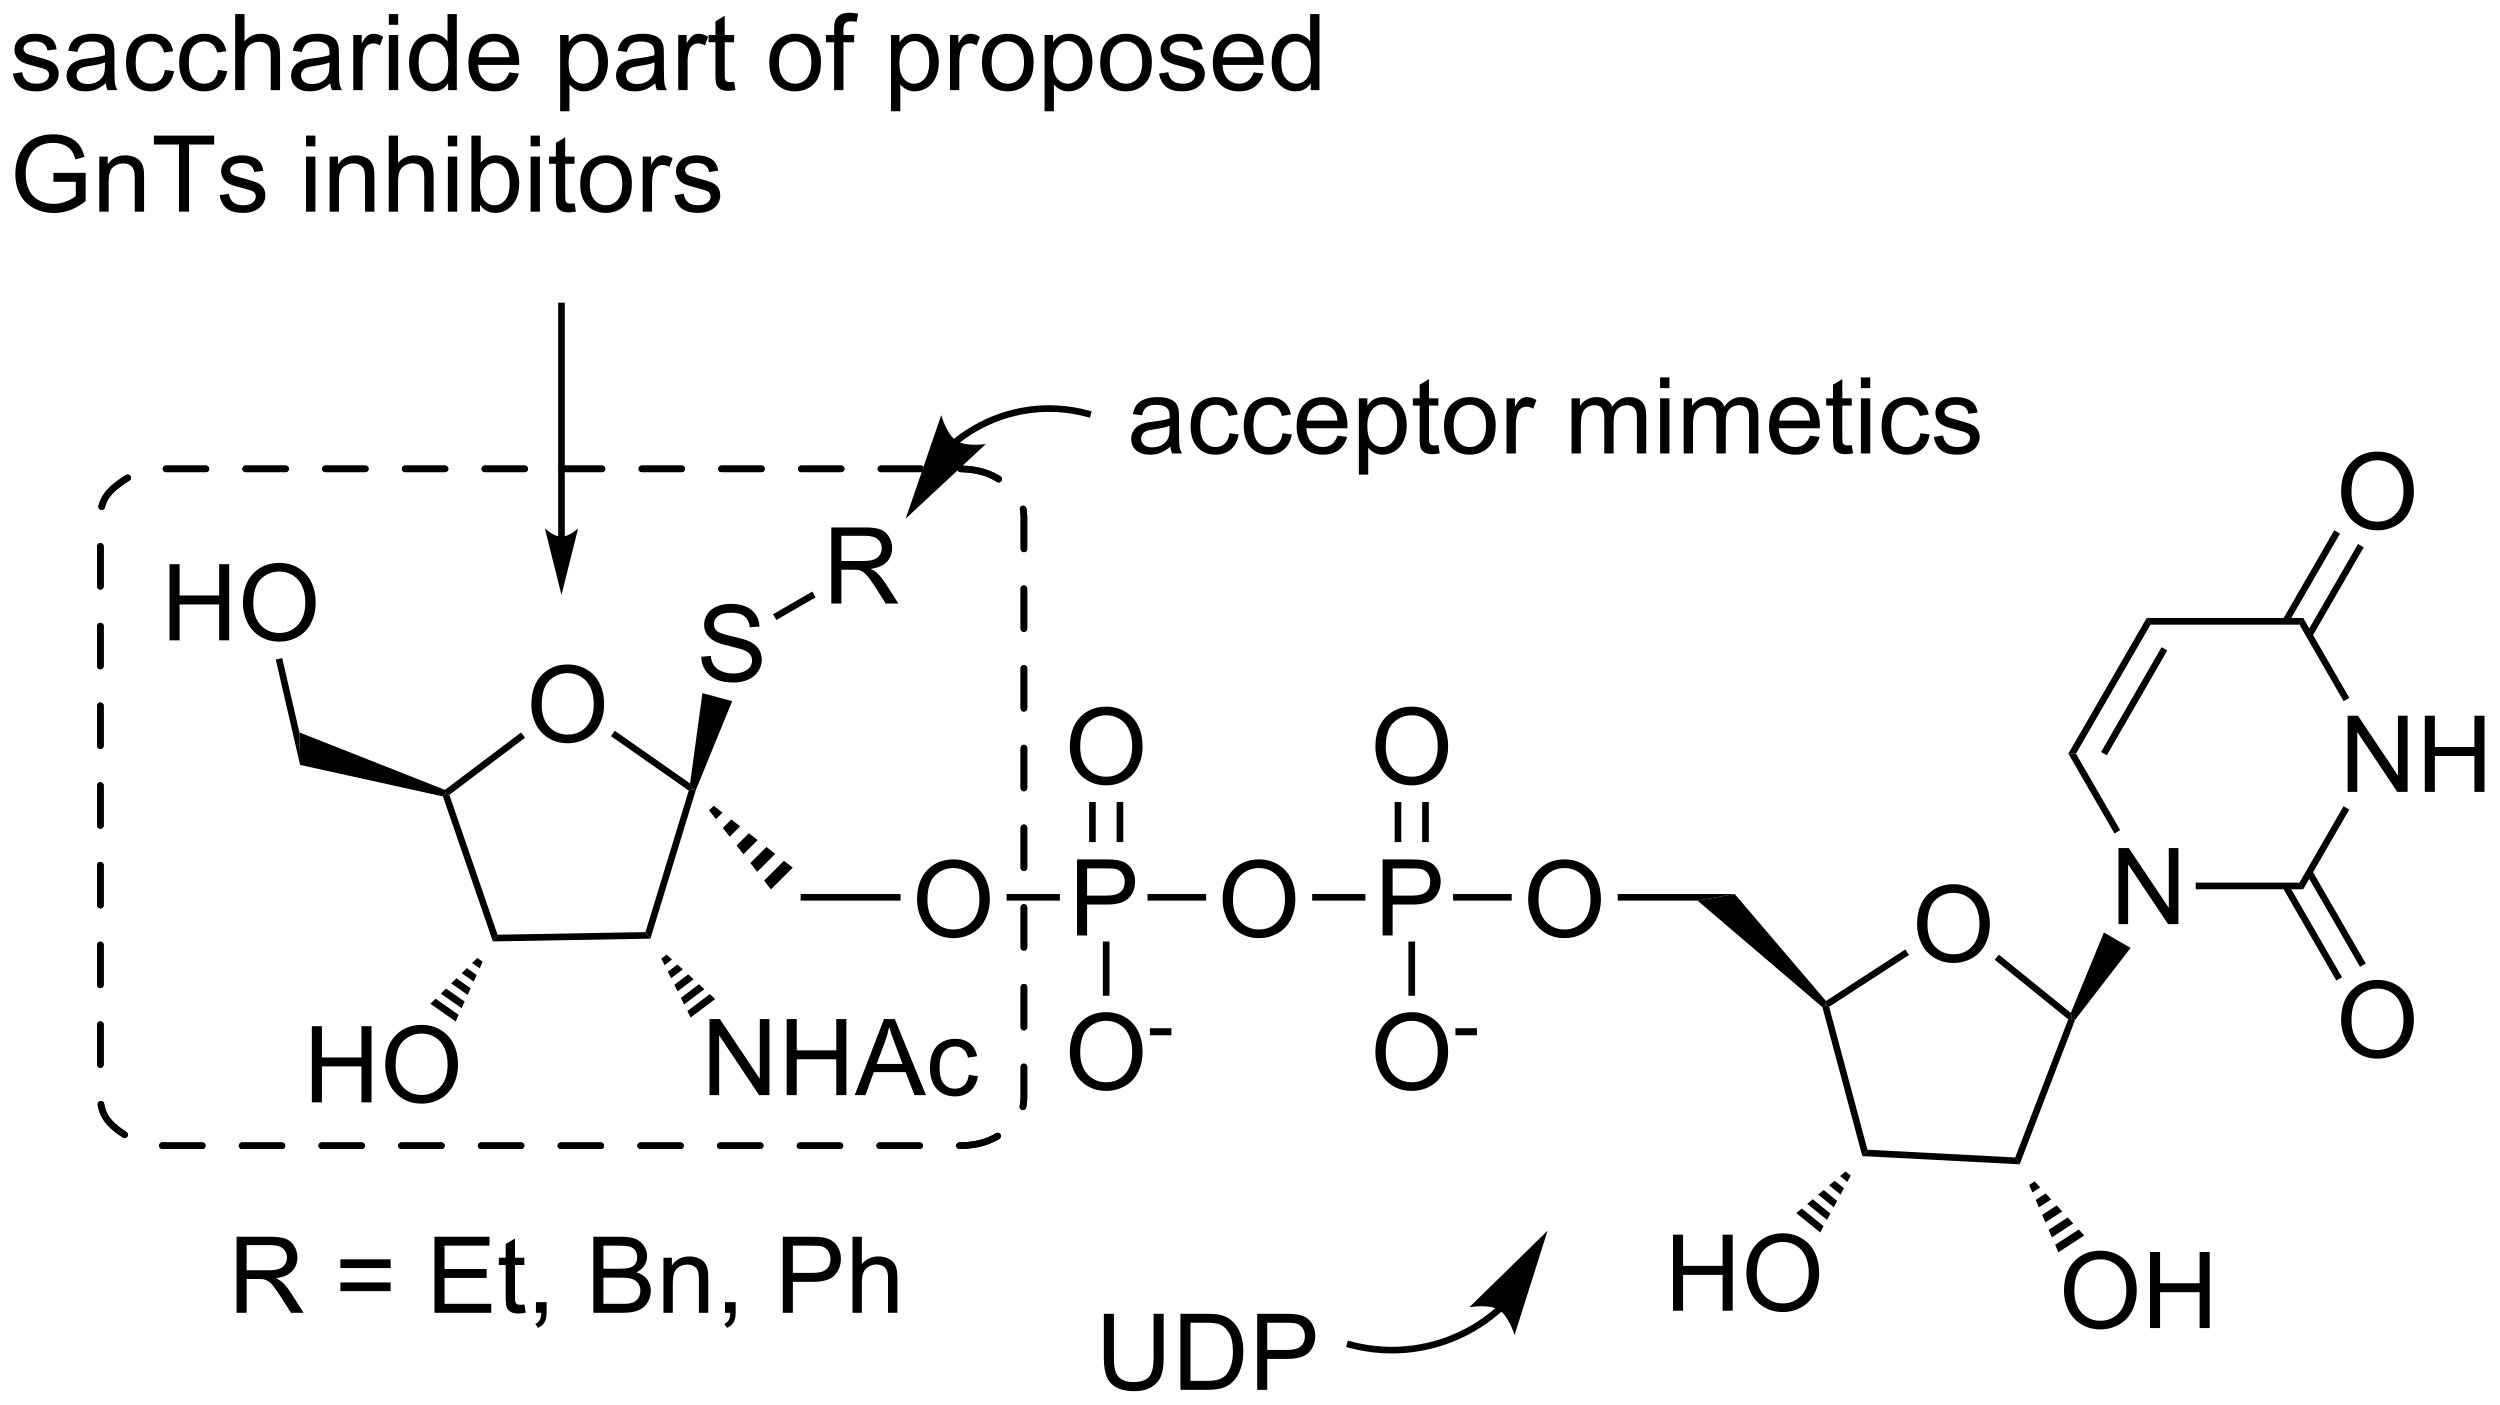 <?xml version="1.0" encoding="UTF-8"?>
<!DOCTYPE svg PUBLIC '-//W3C//DTD SVG 1.0//EN'
          'http://www.w3.org/TR/2001/REC-SVG-20010904/DTD/svg10.dtd'>
<svg stroke-dasharray="none" shape-rendering="auto" xmlns="http://www.w3.org/2000/svg" font-family="'Dialog'" text-rendering="auto" width="258" fill-opacity="1" color-interpolation="auto" color-rendering="auto" preserveAspectRatio="xMidYMid meet" font-size="12px" viewBox="0 0 258 145" fill="black" xmlns:xlink="http://www.w3.org/1999/xlink" stroke="black" image-rendering="auto" stroke-miterlimit="10" stroke-linecap="square" stroke-linejoin="miter" font-style="normal" stroke-width="1" height="145" stroke-dashoffset="0" font-weight="normal" stroke-opacity="1"
><!--Generated by the Batik Graphics2D SVG Generator--><defs id="genericDefs"
  /><g
  ><defs id="defs1"
    ><clipPath clipPathUnits="userSpaceOnUse" id="clipPath1"
      ><path d="M0.9 2.059 L194.264 2.059 L194.264 110.788 L0.9 110.788 L0.9 2.059 Z"
      /></clipPath
      ><clipPath clipPathUnits="userSpaceOnUse" id="clipPath2"
      ><path d="M-1.1 40.702 L-1.1 146.407 L186.888 146.407 L186.888 40.702 Z"
      /></clipPath
    ></defs
    ><g transform="scale(1.333,1.333) translate(-0.9,-2.059) matrix(1.029,0,0,1.029,2.031,-39.807)"
    ><path d="M38.877 93.718 Q38.877 92.291 39.642 91.487 Q40.408 90.679 41.619 90.679 Q42.411 90.679 43.046 91.059 Q43.684 91.437 44.017 92.114 Q44.353 92.791 44.353 93.651 Q44.353 94.523 44.002 95.21 Q43.65 95.898 43.005 96.252 Q42.361 96.606 41.614 96.606 Q40.807 96.606 40.169 96.216 Q39.533 95.823 39.205 95.148 Q38.877 94.471 38.877 93.718 ZM39.658 93.729 Q39.658 94.765 40.213 95.362 Q40.77 95.955 41.611 95.955 Q42.465 95.955 43.017 95.354 Q43.572 94.752 43.572 93.648 Q43.572 92.948 43.335 92.427 Q43.098 91.906 42.642 91.619 Q42.189 91.33 41.622 91.33 Q40.817 91.33 40.236 91.885 Q39.658 92.437 39.658 93.729 Z" stroke="none" clip-path="url(#clipPath2)"
    /></g
    ><g transform="matrix(1.371,0,0,1.371,1.508,-55.822)"
    ><path d="M32.24 100.668 L32.431 100.455 L32.726 100.545 L36.353 111.074 L35.999 111.581 Z" stroke="none" clip-path="url(#clipPath2)"
    /></g
    ><g transform="matrix(1.371,0,0,1.371,1.508,-55.822)"
    ><path d="M35.999 111.581 L36.353 111.074 L47.488 110.878 L47.86 111.372 Z" stroke="none" clip-path="url(#clipPath2)"
    /></g
    ><g transform="matrix(1.371,0,0,1.371,1.508,-55.822)"
    ><path d="M47.86 111.372 L47.488 110.878 L50.743 100.228 L51.035 100.127 L51.277 100.19 Z" stroke="none" clip-path="url(#clipPath2)"
    /></g
    ><g transform="matrix(1.371,0,0,1.371,1.508,-55.822)"
    ><path d="M50.845 99.689 L51.035 100.127 L50.743 100.228 L44.891 96.131 L45.178 95.722 Z" stroke="none" clip-path="url(#clipPath2)"
    /></g
    ><g transform="matrix(1.371,0,0,1.371,1.508,-55.822)"
    ><path d="M38.121 95.852 L38.422 96.251 L32.726 100.545 L32.431 100.455 L32.391 100.171 Z" stroke="none" clip-path="url(#clipPath2)"
    /></g
    ><g transform="matrix(1.371,0,0,1.371,1.508,-55.822)"
    ><path d="M32.391 100.171 L32.431 100.455 L32.24 100.668 L21.489 98.294 L21.437 95.849 Z" stroke="none" clip-path="url(#clipPath2)"
    /></g
    ><g transform="matrix(1.371,0,0,1.371,1.508,-55.822)"
    ><path d="M11.661 88.915 L11.661 83.188 L12.419 83.188 L12.419 85.54 L15.395 85.54 L15.395 83.188 L16.153 83.188 L16.153 88.915 L15.395 88.915 L15.395 86.214 L12.419 86.214 L12.419 88.915 L11.661 88.915 ZM17.186 86.126 Q17.186 84.698 17.951 83.894 Q18.717 83.087 19.928 83.087 Q20.719 83.087 21.355 83.467 Q21.993 83.844 22.326 84.521 Q22.662 85.198 22.662 86.058 Q22.662 86.93 22.311 87.618 Q21.959 88.305 21.313 88.659 Q20.67 89.014 19.922 89.014 Q19.115 89.014 18.477 88.623 Q17.842 88.23 17.514 87.555 Q17.186 86.878 17.186 86.126 ZM17.967 86.136 Q17.967 87.172 18.521 87.769 Q19.079 88.362 19.92 88.362 Q20.774 88.362 21.326 87.761 Q21.881 87.159 21.881 86.055 Q21.881 85.355 21.644 84.834 Q21.407 84.313 20.951 84.027 Q20.498 83.737 19.93 83.737 Q19.126 83.737 18.545 84.292 Q17.967 84.844 17.967 86.136 Z" stroke="none" clip-path="url(#clipPath2)"
    /></g
    ><g transform="matrix(1.371,0,0,1.371,1.508,-55.822)"
    ><path d="M21.437 95.849 L21.489 98.294 L19.657 90.365 L20.144 90.252 Z" stroke="none" clip-path="url(#clipPath2)"
    /></g
    ><g transform="matrix(1.371,0,0,1.371,1.508,-55.822)"
    ><path d="M22.374 123.691 L22.374 117.964 L23.132 117.964 L23.132 120.316 L26.108 120.316 L26.108 117.964 L26.866 117.964 L26.866 123.691 L26.108 123.691 L26.108 120.99 L23.132 120.99 L23.132 123.691 L22.374 123.691 ZM27.899 120.902 Q27.899 119.475 28.664 118.67 Q29.43 117.863 30.641 117.863 Q31.432 117.863 32.068 118.243 Q32.706 118.621 33.039 119.298 Q33.375 119.975 33.375 120.834 Q33.375 121.707 33.024 122.394 Q32.672 123.082 32.026 123.436 Q31.383 123.79 30.636 123.79 Q29.828 123.79 29.19 123.399 Q28.555 123.006 28.227 122.332 Q27.899 121.654 27.899 120.902 ZM28.68 120.912 Q28.68 121.949 29.235 122.545 Q29.792 123.139 30.633 123.139 Q31.487 123.139 32.039 122.537 Q32.594 121.936 32.594 120.832 Q32.594 120.131 32.357 119.61 Q32.12 119.089 31.664 118.803 Q31.211 118.514 30.643 118.514 Q29.839 118.514 29.258 119.069 Q28.68 119.621 28.68 120.912 Z" stroke="none" clip-path="url(#clipPath2)"
    /></g
    ><g transform="matrix(1.371,0,0,1.371,1.508,-55.822)"
    ><path d="M35.234 113.109 L35.008 113.609 L34.432 113.206 L34.825 112.823 ZM34.782 114.109 L34.555 114.608 L33.649 113.973 L34.041 113.59 ZM34.329 115.108 L34.103 115.607 L32.865 114.74 L33.257 114.357 ZM33.877 116.107 L33.65 116.606 L32.081 115.508 L32.473 115.124 ZM33.424 117.106 L33.198 117.605 L31.297 116.275 L31.689 115.891 Z" stroke="none" clip-path="url(#clipPath2)"
    /></g
    ><g transform="matrix(1.371,0,0,1.371,1.508,-55.822)"
    ><path d="M52.307 123.152 L52.307 117.425 L53.086 117.425 L56.093 121.92 L56.093 117.425 L56.82 117.425 L56.82 123.152 L56.041 123.152 L53.033 118.652 L53.033 123.152 L52.307 123.152 ZM58.116 123.152 L58.116 117.425 L58.873 117.425 L58.873 119.777 L61.85 119.777 L61.85 117.425 L62.608 117.425 L62.608 123.152 L61.85 123.152 L61.85 120.451 L58.873 120.451 L58.873 123.152 L58.116 123.152 ZM63.239 123.152 L65.44 117.425 L66.257 117.425 L68.601 123.152 L67.737 123.152 L67.07 121.417 L64.674 121.417 L64.047 123.152 L63.239 123.152 ZM64.893 120.8 L66.836 120.8 L66.237 119.214 Q65.963 118.49 65.83 118.027 Q65.721 118.576 65.523 119.121 L64.893 120.8 ZM71.823 121.631 L72.515 121.722 Q72.401 122.436 71.935 122.842 Q71.468 123.246 70.789 123.246 Q69.937 123.246 69.419 122.688 Q68.901 122.131 68.901 121.092 Q68.901 120.42 69.122 119.917 Q69.346 119.412 69.802 119.162 Q70.257 118.909 70.791 118.909 Q71.468 118.909 71.898 119.251 Q72.328 119.592 72.448 120.222 L71.765 120.326 Q71.666 119.909 71.419 119.699 Q71.172 119.488 70.82 119.488 Q70.289 119.488 69.955 119.868 Q69.625 120.248 69.625 121.074 Q69.625 121.909 69.945 122.29 Q70.265 122.667 70.781 122.667 Q71.195 122.667 71.471 122.415 Q71.75 122.159 71.823 121.631 Z" stroke="none" clip-path="url(#clipPath2)"
    /></g
    ><g transform="matrix(1.371,0,0,1.371,1.508,-55.822)"
    ><path d="M49.078 112.572 L49.484 112.943 L48.924 113.366 L48.679 112.873 ZM49.891 113.315 L50.298 113.686 L49.414 114.352 L49.169 113.859 ZM50.704 114.058 L51.111 114.429 L49.904 115.339 L49.659 114.846 ZM51.518 114.801 L51.924 115.172 L50.395 116.325 L50.149 115.832 ZM52.331 115.543 L52.737 115.915 L50.885 117.311 L50.64 116.818 Z" stroke="none" clip-path="url(#clipPath2)"
    /></g
    ><g transform="matrix(1.371,0,0,1.371,1.508,-55.822)"
    ><path d="M51.683 90.153 L52.4 90.091 Q52.449 90.52 52.634 90.796 Q52.821 91.072 53.212 91.242 Q53.603 91.411 54.09 91.411 Q54.525 91.411 54.855 91.283 Q55.189 91.153 55.35 90.929 Q55.511 90.705 55.511 90.439 Q55.511 90.169 55.355 89.968 Q55.199 89.767 54.84 89.629 Q54.611 89.541 53.821 89.351 Q53.032 89.161 52.715 88.994 Q52.306 88.778 52.103 88.46 Q51.902 88.142 51.902 87.747 Q51.902 87.314 52.147 86.937 Q52.394 86.559 52.866 86.364 Q53.34 86.169 53.918 86.169 Q54.556 86.169 55.04 86.374 Q55.527 86.58 55.788 86.978 Q56.051 87.377 56.071 87.879 L55.345 87.934 Q55.285 87.392 54.946 87.117 Q54.611 86.838 53.949 86.838 Q53.261 86.838 52.946 87.091 Q52.634 87.341 52.634 87.697 Q52.634 88.004 52.855 88.205 Q53.074 88.403 53.998 88.614 Q54.923 88.822 55.267 88.978 Q55.767 89.208 56.004 89.562 Q56.243 89.916 56.243 90.377 Q56.243 90.833 55.98 91.239 Q55.72 91.642 55.228 91.869 Q54.738 92.093 54.126 92.093 Q53.347 92.093 52.821 91.867 Q52.298 91.637 51.998 91.184 Q51.699 90.728 51.683 90.153 Z" stroke="none" clip-path="url(#clipPath2)"
    /></g
    ><g transform="matrix(1.371,0,0,1.371,1.508,-55.822)"
    ><path d="M51.277 100.19 L51.035 100.127 L50.845 99.689 L51.773 92.893 L54.014 93.493 Z" stroke="none" clip-path="url(#clipPath2)"
    /></g
    ><g transform="matrix(1.371,0,0,1.371,1.508,-55.822)"
    ><path d="M52.626 101.365 L53.287 101.882 L52.79 102.379 L52.273 101.718 ZM53.948 102.4 L54.608 102.918 L53.826 103.701 L53.308 103.04 ZM55.269 103.436 L55.93 103.954 L54.861 105.022 L54.344 104.361 ZM56.591 104.471 L57.251 104.989 L55.897 106.344 L55.379 105.683 ZM57.912 105.507 L58.573 106.025 L56.932 107.665 L56.415 107.004 Z" stroke="none" clip-path="url(#clipPath2)"
    /></g
    ><g transform="matrix(1.371,0,0,1.371,1.508,-55.822)"
    ><path d="M67.93 108.445 Q67.93 107.018 68.695 106.213 Q69.461 105.406 70.672 105.406 Q71.464 105.406 72.099 105.786 Q72.737 106.164 73.07 106.841 Q73.406 107.518 73.406 108.377 Q73.406 109.25 73.055 109.937 Q72.703 110.625 72.057 110.979 Q71.414 111.333 70.667 111.333 Q69.859 111.333 69.222 110.942 Q68.586 110.549 68.258 109.875 Q67.93 109.198 67.93 108.445 ZM68.711 108.455 Q68.711 109.492 69.266 110.088 Q69.823 110.682 70.664 110.682 Q71.518 110.682 72.07 110.08 Q72.625 109.479 72.625 108.375 Q72.625 107.674 72.388 107.153 Q72.151 106.632 71.695 106.346 Q71.242 106.057 70.675 106.057 Q69.87 106.057 69.289 106.612 Q68.711 107.164 68.711 108.455 Z" stroke="none" clip-path="url(#clipPath2)"
    /></g
    ><g transform="matrix(1.371,0,0,1.371,1.508,-55.822)"
    ><path d="M59.167 108.509 L59.167 108.009 L66.69 108.009 L66.69 108.509 Z" stroke="none" clip-path="url(#clipPath2)"
    /></g
    ><g transform="matrix(1.371,0,0,1.371,1.508,-55.822)"
    ><path d="M61.476 86.144 L61.476 80.418 L64.015 80.418 Q64.781 80.418 65.179 80.571 Q65.578 80.725 65.814 81.115 Q66.054 81.506 66.054 81.98 Q66.054 82.589 65.658 83.009 Q65.265 83.425 64.439 83.537 Q64.742 83.683 64.898 83.824 Q65.229 84.129 65.525 84.584 L66.523 86.144 L65.57 86.144 L64.812 84.951 Q64.479 84.436 64.263 84.162 Q64.049 83.889 63.88 83.779 Q63.71 83.67 63.533 83.629 Q63.406 83.6 63.111 83.6 L62.234 83.6 L62.234 86.144 L61.476 86.144 ZM62.234 82.944 L63.861 82.944 Q64.382 82.944 64.674 82.837 Q64.968 82.73 65.119 82.493 Q65.273 82.256 65.273 81.98 Q65.273 81.574 64.976 81.313 Q64.682 81.05 64.046 81.05 L62.234 81.05 L62.234 82.944 Z" stroke="none" clip-path="url(#clipPath2)"
    /></g
    ><g transform="matrix(1.371,0,0,1.371,1.508,-55.822)"
    ><path d="M57.339 87.386 L57.089 86.954 L60.046 85.246 L60.296 85.68 Z" stroke="none" clip-path="url(#clipPath2)"
    /></g
    ><g transform="matrix(1.371,0,0,1.371,1.508,-55.822)"
    ><path d="M79.972 111.134 L79.972 105.407 L82.133 105.407 Q82.703 105.407 83.003 105.462 Q83.425 105.532 83.709 105.73 Q83.995 105.926 84.169 106.282 Q84.344 106.637 84.344 107.064 Q84.344 107.793 83.878 108.301 Q83.414 108.806 82.198 108.806 L80.729 108.806 L80.729 111.134 L79.972 111.134 ZM80.729 108.129 L82.211 108.129 Q82.945 108.129 83.253 107.855 Q83.563 107.582 83.563 107.087 Q83.563 106.728 83.38 106.472 Q83.198 106.215 82.901 106.134 Q82.711 106.082 82.195 106.082 L80.729 106.082 L80.729 108.129 Z" stroke="none" clip-path="url(#clipPath2)"
    /></g
    ><g transform="matrix(1.371,0,0,1.371,1.508,-55.822)"
    ><path d="M74.672 108.509 L74.672 108.009 L78.679 108.009 L78.679 108.509 Z" stroke="none" clip-path="url(#clipPath2)"
    /></g
    ><g transform="matrix(1.371,0,0,1.371,1.508,-55.822)"
    ><path d="M79.43 96.945 Q79.43 95.518 80.195 94.713 Q80.961 93.906 82.172 93.906 Q82.964 93.906 83.599 94.286 Q84.237 94.664 84.57 95.341 Q84.906 96.018 84.906 96.877 Q84.906 97.75 84.555 98.437 Q84.203 99.125 83.557 99.479 Q82.914 99.833 82.167 99.833 Q81.359 99.833 80.722 99.442 Q80.086 99.049 79.758 98.375 Q79.43 97.698 79.43 96.945 ZM80.211 96.955 Q80.211 97.992 80.766 98.588 Q81.323 99.182 82.164 99.182 Q83.018 99.182 83.57 98.58 Q84.125 97.979 84.125 96.875 Q84.125 96.174 83.888 95.653 Q83.651 95.132 83.195 94.846 Q82.742 94.557 82.175 94.557 Q81.37 94.557 80.789 95.112 Q80.211 95.664 80.211 96.955 Z" stroke="none" clip-path="url(#clipPath2)"
    /></g
    ><g transform="matrix(1.371,0,0,1.371,1.508,-55.822)"
    ><path d="M83.452 104.103 L83.452 101.086 L82.952 101.086 L82.952 104.103 ZM81.382 104.103 L81.382 101.086 L80.882 101.086 L80.882 104.103 Z" stroke="none" clip-path="url(#clipPath2)"
    /></g
    ><g transform="matrix(1.371,0,0,1.371,1.508,-55.822)"
    ><path d="M90.93 108.445 Q90.93 107.018 91.695 106.213 Q92.461 105.406 93.672 105.406 Q94.464 105.406 95.099 105.786 Q95.737 106.164 96.07 106.841 Q96.406 107.518 96.406 108.377 Q96.406 109.25 96.055 109.937 Q95.703 110.625 95.057 110.979 Q94.414 111.333 93.667 111.333 Q92.859 111.333 92.222 110.942 Q91.586 110.549 91.258 109.875 Q90.93 109.198 90.93 108.445 ZM91.711 108.455 Q91.711 109.492 92.266 110.088 Q92.823 110.682 93.664 110.682 Q94.518 110.682 95.07 110.08 Q95.625 109.479 95.625 108.375 Q95.625 107.674 95.388 107.153 Q95.151 106.632 94.695 106.346 Q94.242 106.057 93.675 106.057 Q92.87 106.057 92.289 106.612 Q91.711 107.164 91.711 108.455 Z" stroke="none" clip-path="url(#clipPath2)"
    /></g
    ><g transform="matrix(1.371,0,0,1.371,1.508,-55.822)"
    ><path d="M85.279 108.509 L85.279 108.009 L89.69 108.009 L89.69 108.509 Z" stroke="none" clip-path="url(#clipPath2)"
    /></g
    ><g transform="matrix(1.371,0,0,1.371,1.508,-55.822)"
    ><path d="M79.43 119.945 Q79.43 118.518 80.195 117.713 Q80.961 116.906 82.172 116.906 Q82.964 116.906 83.599 117.286 Q84.237 117.664 84.57 118.341 Q84.906 119.018 84.906 119.877 Q84.906 120.75 84.555 121.437 Q84.203 122.125 83.557 122.479 Q82.914 122.833 82.167 122.833 Q81.359 122.833 80.722 122.442 Q80.086 122.049 79.758 121.375 Q79.43 120.698 79.43 119.945 ZM80.211 119.955 Q80.211 120.992 80.766 121.588 Q81.323 122.182 82.164 122.182 Q83.018 122.182 83.57 121.58 Q84.125 120.979 84.125 119.875 Q84.125 119.174 83.888 118.653 Q83.651 118.132 83.195 117.846 Q82.742 117.557 82.175 117.557 Q81.37 117.557 80.789 118.112 Q80.211 118.664 80.211 119.955 Z" stroke="none" clip-path="url(#clipPath2)"
    /></g
    ><g transform="matrix(1.371,0,0,1.371,1.508,-55.822)"
    ><path d="M85.456 118.645 L85.456 118.114 L87.075 118.114 L87.075 118.645 L85.456 118.645 Z" stroke="none" clip-path="url(#clipPath2)"
    /></g
    ><g transform="matrix(1.371,0,0,1.371,1.508,-55.822)"
    ><path d="M81.917 111.589 L82.417 111.589 L82.417 115.67 L81.917 115.67 Z" stroke="none" clip-path="url(#clipPath2)"
    /></g
    ><g transform="matrix(1.371,0,0,1.371,1.508,-55.822)"
    ><path d="M102.972 111.134 L102.972 105.407 L105.133 105.407 Q105.703 105.407 106.003 105.462 Q106.425 105.532 106.709 105.73 Q106.995 105.926 107.169 106.282 Q107.344 106.637 107.344 107.064 Q107.344 107.793 106.878 108.301 Q106.414 108.806 105.198 108.806 L103.729 108.806 L103.729 111.134 L102.972 111.134 ZM103.729 108.129 L105.211 108.129 Q105.945 108.129 106.253 107.855 Q106.563 107.582 106.563 107.087 Q106.563 106.728 106.38 106.472 Q106.198 106.215 105.901 106.134 Q105.711 106.082 105.195 106.082 L103.729 106.082 L103.729 108.129 Z" stroke="none" clip-path="url(#clipPath2)"
    /></g
    ><g transform="matrix(1.371,0,0,1.371,1.508,-55.822)"
    ><path d="M97.672 108.509 L97.672 108.009 L101.679 108.009 L101.679 108.509 Z" stroke="none" clip-path="url(#clipPath2)"
    /></g
    ><g transform="matrix(1.371,0,0,1.371,1.508,-55.822)"
    ><path d="M102.43 96.945 Q102.43 95.518 103.195 94.713 Q103.961 93.906 105.172 93.906 Q105.964 93.906 106.599 94.286 Q107.237 94.664 107.57 95.341 Q107.906 96.018 107.906 96.877 Q107.906 97.75 107.555 98.437 Q107.203 99.125 106.557 99.479 Q105.914 99.833 105.167 99.833 Q104.359 99.833 103.722 99.442 Q103.086 99.049 102.758 98.375 Q102.43 97.698 102.43 96.945 ZM103.211 96.955 Q103.211 97.992 103.766 98.588 Q104.323 99.182 105.164 99.182 Q106.018 99.182 106.57 98.58 Q107.125 97.979 107.125 96.875 Q107.125 96.174 106.888 95.653 Q106.651 95.132 106.195 94.846 Q105.742 94.557 105.175 94.557 Q104.37 94.557 103.789 95.112 Q103.211 95.664 103.211 96.955 Z" stroke="none" clip-path="url(#clipPath2)"
    /></g
    ><g transform="matrix(1.371,0,0,1.371,1.508,-55.822)"
    ><path d="M106.452 104.103 L106.452 101.086 L105.952 101.086 L105.952 104.103 ZM104.382 104.103 L104.382 101.086 L103.882 101.086 L103.882 104.103 Z" stroke="none" clip-path="url(#clipPath2)"
    /></g
    ><g transform="matrix(1.371,0,0,1.371,1.508,-55.822)"
    ><path d="M102.43 119.945 Q102.43 118.518 103.195 117.713 Q103.961 116.906 105.172 116.906 Q105.964 116.906 106.599 117.286 Q107.237 117.664 107.57 118.341 Q107.906 119.018 107.906 119.877 Q107.906 120.75 107.555 121.437 Q107.203 122.125 106.557 122.479 Q105.914 122.833 105.167 122.833 Q104.359 122.833 103.722 122.442 Q103.086 122.049 102.758 121.375 Q102.43 120.698 102.43 119.945 ZM103.211 119.955 Q103.211 120.992 103.766 121.588 Q104.323 122.182 105.164 122.182 Q106.018 122.182 106.57 121.58 Q107.125 120.979 107.125 119.875 Q107.125 119.174 106.888 118.653 Q106.651 118.132 106.195 117.846 Q105.742 117.557 105.175 117.557 Q104.37 117.557 103.789 118.112 Q103.211 118.664 103.211 119.955 Z" stroke="none" clip-path="url(#clipPath2)"
    /></g
    ><g transform="matrix(1.371,0,0,1.371,1.508,-55.822)"
    ><path d="M108.456 118.645 L108.456 118.114 L110.075 118.114 L110.075 118.645 L108.456 118.645 Z" stroke="none" clip-path="url(#clipPath2)"
    /></g
    ><g transform="matrix(1.371,0,0,1.371,1.508,-55.822)"
    ><path d="M104.917 111.589 L105.417 111.589 L105.417 115.67 L104.917 115.67 Z" stroke="none" clip-path="url(#clipPath2)"
    /></g
    ><g transform="matrix(1.371,0,0,1.371,1.508,-55.822)"
    ><path d="M113.93 108.445 Q113.93 107.018 114.695 106.213 Q115.461 105.406 116.672 105.406 Q117.464 105.406 118.099 105.786 Q118.737 106.164 119.07 106.841 Q119.406 107.518 119.406 108.377 Q119.406 109.25 119.055 109.937 Q118.703 110.625 118.057 110.979 Q117.414 111.333 116.667 111.333 Q115.859 111.333 115.222 110.942 Q114.586 110.549 114.258 109.875 Q113.93 109.198 113.93 108.445 ZM114.711 108.455 Q114.711 109.492 115.266 110.088 Q115.823 110.682 116.664 110.682 Q117.518 110.682 118.07 110.08 Q118.625 109.479 118.625 108.375 Q118.625 107.674 118.388 107.153 Q118.151 106.632 117.695 106.346 Q117.242 106.057 116.675 106.057 Q115.87 106.057 115.289 106.612 Q114.711 107.164 114.711 108.455 Z" stroke="none" clip-path="url(#clipPath2)"
    /></g
    ><g transform="matrix(1.371,0,0,1.371,1.508,-55.822)"
    ><path d="M108.279 108.509 L108.279 108.009 L112.69 108.009 L112.69 108.509 Z" stroke="none" clip-path="url(#clipPath2)"
    /></g
    ><g transform="matrix(1.371,0,0,1.371,1.508,-55.822)"
    ><path d="M120.672 108.509 L120.672 108.009 L129.474 108.009 L126.678 108.509 Z" stroke="none" clip-path="url(#clipPath2)"
    /></g
    ><g transform="matrix(1.371,0,0,1.371,1.508,-55.822)"
    ><path d="M126.678 108.509 L129.474 108.009 L136.346 116.062 L136.299 116.391 L136.077 116.529 Z" stroke="none" clip-path="url(#clipPath2)"
    /></g
    ><g transform="matrix(1.371,0,0,1.371,1.508,-55.822)"
    ><path d="M143.206 110.313 Q143.206 108.886 143.972 108.082 Q144.738 107.274 145.948 107.274 Q146.74 107.274 147.376 107.654 Q148.014 108.032 148.347 108.709 Q148.683 109.386 148.683 110.246 Q148.683 111.118 148.331 111.805 Q147.98 112.493 147.334 112.847 Q146.691 113.201 145.943 113.201 Q145.136 113.201 144.498 112.811 Q143.863 112.417 143.534 111.743 Q143.206 111.066 143.206 110.313 ZM143.988 110.324 Q143.988 111.36 144.542 111.957 Q145.1 112.55 145.941 112.55 Q146.795 112.55 147.347 111.949 Q147.902 111.347 147.902 110.243 Q147.902 109.542 147.665 109.022 Q147.428 108.501 146.972 108.214 Q146.519 107.925 145.951 107.925 Q145.146 107.925 144.566 108.48 Q143.988 109.032 143.988 110.324 Z" stroke="none" clip-path="url(#clipPath2)"
    /></g
    ><g transform="matrix(1.371,0,0,1.371,1.508,-55.822)"
    ><path d="M136.077 116.529 L136.299 116.391 L136.587 116.501 L139.47 127.259 L139.081 127.739 Z" stroke="none" clip-path="url(#clipPath2)"
    /></g
    ><g transform="matrix(1.371,0,0,1.371,1.508,-55.822)"
    ><path d="M139.081 127.739 L139.47 127.259 L150.591 127.841 L150.928 128.36 Z" stroke="none" clip-path="url(#clipPath2)"
    /></g
    ><g transform="matrix(1.371,0,0,1.371,1.508,-55.822)"
    ><path d="M150.928 128.36 L150.591 127.841 L154.582 117.445 L154.88 117.365 L155.103 117.481 Z" stroke="none" clip-path="url(#clipPath2)"
    /></g
    ><g transform="matrix(1.371,0,0,1.371,1.508,-55.822)"
    ><path d="M154.779 116.96 L154.88 117.365 L154.582 117.445 L149.047 112.962 L149.362 112.574 Z" stroke="none" clip-path="url(#clipPath2)"
    /></g
    ><g transform="matrix(1.371,0,0,1.371,1.508,-55.822)"
    ><path d="M142.32 112.182 L142.593 112.601 L136.587 116.501 L136.299 116.391 L136.346 116.062 Z" stroke="none" clip-path="url(#clipPath2)"
    /></g
    ><g transform="matrix(1.371,0,0,1.371,1.508,-55.822)"
    ><path d="M124.832 139.38 L124.832 133.653 L125.59 133.653 L125.59 136.005 L128.567 136.005 L128.567 133.653 L129.325 133.653 L129.325 139.38 L128.567 139.38 L128.567 136.679 L125.59 136.679 L125.59 139.38 L124.832 139.38 ZM130.357 136.591 Q130.357 135.164 131.123 134.359 Q131.888 133.552 133.099 133.552 Q133.891 133.552 134.526 133.932 Q135.165 134.31 135.498 134.987 Q135.834 135.664 135.834 136.523 Q135.834 137.396 135.482 138.083 Q135.131 138.771 134.485 139.125 Q133.841 139.479 133.094 139.479 Q132.287 139.479 131.649 139.088 Q131.013 138.695 130.685 138.021 Q130.357 137.344 130.357 136.591 ZM131.138 136.601 Q131.138 137.638 131.693 138.234 Q132.25 138.828 133.091 138.828 Q133.946 138.828 134.498 138.226 Q135.053 137.625 135.053 136.521 Q135.053 135.82 134.815 135.299 Q134.578 134.778 134.123 134.492 Q133.67 134.203 133.102 134.203 Q132.297 134.203 131.716 134.758 Q131.138 135.31 131.138 136.601 Z" stroke="none" clip-path="url(#clipPath2)"
    /></g
    ><g transform="matrix(1.371,0,0,1.371,1.508,-55.822)"
    ><path d="M138.211 129.21 L137.956 129.686 L137.41 129.244 L137.822 128.896 ZM137.701 130.162 L137.445 130.637 L136.585 129.941 L136.998 129.593 ZM137.19 131.113 L136.935 131.589 L135.761 130.638 L136.173 130.29 ZM136.68 132.065 L136.425 132.54 L134.936 131.335 L135.349 130.986 ZM136.17 133.016 L135.915 133.492 L134.112 132.031 L134.524 131.683 Z" stroke="none" clip-path="url(#clipPath2)"
    /></g
    ><g transform="matrix(1.371,0,0,1.371,1.508,-55.822)"
    ><path d="M154.264 137.898 Q154.264 136.471 155.029 135.666 Q155.795 134.859 157.006 134.859 Q157.798 134.859 158.433 135.239 Q159.071 135.617 159.404 136.294 Q159.74 136.971 159.74 137.83 Q159.74 138.702 159.389 139.39 Q159.037 140.077 158.391 140.432 Q157.748 140.786 157.001 140.786 Q156.194 140.786 155.555 140.395 Q154.92 140.002 154.592 139.327 Q154.264 138.65 154.264 137.898 ZM155.045 137.908 Q155.045 138.945 155.6 139.541 Q156.157 140.135 156.998 140.135 Q157.852 140.135 158.404 139.533 Q158.959 138.932 158.959 137.827 Q158.959 137.127 158.722 136.606 Q158.485 136.085 158.029 135.799 Q157.576 135.51 157.009 135.51 Q156.204 135.51 155.623 136.065 Q155.045 136.617 155.045 137.908 ZM160.739 140.687 L160.739 134.96 L161.497 134.96 L161.497 137.312 L164.473 137.312 L164.473 134.96 L165.231 134.96 L165.231 140.687 L164.473 140.687 L164.473 137.986 L161.497 137.986 L161.497 140.687 L160.739 140.687 Z" stroke="none" clip-path="url(#clipPath2)"
    /></g
    ><g transform="matrix(1.371,0,0,1.371,1.508,-55.822)"
    ><path d="M152.058 129.642 L152.473 130.095 L151.884 130.477 L151.639 129.914 ZM152.887 130.547 L153.302 131 L152.374 131.602 L152.129 131.04 ZM153.716 131.452 L154.131 131.905 L152.863 132.728 L152.619 132.165 ZM154.545 132.358 L154.96 132.81 L153.353 133.854 L153.108 133.291 ZM155.374 133.263 L155.789 133.716 L153.843 134.979 L153.598 134.417 Z" stroke="none" clip-path="url(#clipPath2)"
    /></g
    ><g transform="matrix(1.371,0,0,1.371,1.508,-55.822)"
    ><path d="M158.365 110.28 L158.365 104.554 L159.143 104.554 L162.151 109.048 L162.151 104.554 L162.878 104.554 L162.878 110.28 L162.099 110.28 L159.091 105.78 L159.091 110.28 L158.365 110.28 Z" stroke="none" clip-path="url(#clipPath2)"
    /></g
    ><g transform="matrix(1.371,0,0,1.371,1.508,-55.822)"
    ><path d="M155.103 117.481 L154.88 117.365 L154.779 116.96 L157.268 110.908 L159.278 112.068 Z" stroke="none" clip-path="url(#clipPath2)"
    /></g
    ><g transform="matrix(1.371,0,0,1.371,1.508,-55.822)"
    ><path d="M175.615 100.321 L175.615 94.594 L176.393 94.594 L179.401 99.089 L179.401 94.594 L180.128 94.594 L180.128 100.321 L179.349 100.321 L176.341 95.821 L176.341 100.321 L175.615 100.321 ZM181.423 100.321 L181.423 94.594 L182.181 94.594 L182.181 96.946 L185.158 96.946 L185.158 94.594 L185.916 94.594 L185.916 100.321 L185.158 100.321 L185.158 97.621 L182.181 97.621 L182.181 100.321 L181.423 100.321 Z" stroke="none" clip-path="url(#clipPath2)"
    /></g
    ><g transform="matrix(1.371,0,0,1.371,1.508,-55.822)"
    ><path d="M164.18 107.655 L164.18 107.155 L171.986 107.155 L172.275 107.655 Z" stroke="none" clip-path="url(#clipPath2)"
    /></g
    ><g transform="matrix(1.371,0,0,1.371,1.508,-55.822)"
    ><path d="M172.275 107.655 L171.986 107.155 L175.306 101.404 L175.739 101.654 Z" stroke="none" clip-path="url(#clipPath2)"
    /></g
    ><g transform="matrix(1.371,0,0,1.371,1.508,-55.822)"
    ><path d="M175.745 93.248 L175.312 93.498 L171.986 87.737 L172.275 87.237 Z" stroke="none" clip-path="url(#clipPath2)"
    /></g
    ><g transform="matrix(1.371,0,0,1.371,1.508,-55.822)"
    ><path d="M172.275 87.237 L171.986 87.737 L160.775 87.737 L160.486 87.237 Z" stroke="none" clip-path="url(#clipPath2)"
    /></g
    ><g transform="matrix(1.371,0,0,1.371,1.508,-55.822)"
    ><path d="M160.486 87.237 L160.775 87.737 L155.169 97.446 L154.592 97.446 ZM161.609 89.432 L157.054 97.321 L157.487 97.571 L162.042 89.682 Z" stroke="none" clip-path="url(#clipPath2)"
    /></g
    ><g transform="matrix(1.371,0,0,1.371,1.508,-55.822)"
    ><path d="M154.592 97.446 L155.169 97.446 L158.495 103.207 L158.062 103.457 Z" stroke="none" clip-path="url(#clipPath2)"
    /></g
    ><g transform="matrix(1.371,0,0,1.371,1.508,-55.822)"
    ><path d="M175.124 77.748 Q175.124 76.321 175.889 75.516 Q176.655 74.709 177.866 74.709 Q178.657 74.709 179.293 75.089 Q179.931 75.467 180.264 76.144 Q180.6 76.821 180.6 77.68 Q180.6 78.552 180.249 79.24 Q179.897 79.927 179.251 80.282 Q178.608 80.636 177.861 80.636 Q177.053 80.636 176.415 80.245 Q175.78 79.852 175.452 79.177 Q175.124 78.5 175.124 77.748 ZM175.905 77.758 Q175.905 78.795 176.459 79.391 Q177.017 79.985 177.858 79.985 Q178.712 79.985 179.264 79.383 Q179.819 78.782 179.819 77.677 Q179.819 76.977 179.582 76.456 Q179.345 75.935 178.889 75.649 Q178.436 75.36 177.868 75.36 Q177.064 75.36 176.483 75.915 Q175.905 76.467 175.905 77.758 Z" stroke="none" clip-path="url(#clipPath2)"
    /></g
    ><g transform="matrix(1.371,0,0,1.371,1.508,-55.822)"
    ><path d="M172.942 88.643 L176.827 81.915 L176.394 81.665 L172.509 88.393 ZM171.156 87.612 L175.04 80.884 L174.607 80.634 L170.723 87.362 Z" stroke="none" clip-path="url(#clipPath2)"
    /></g
    ><g transform="matrix(1.371,0,0,1.371,1.508,-55.822)"
    ><path d="M175.124 117.516 Q175.124 116.089 175.889 115.284 Q176.655 114.477 177.866 114.477 Q178.657 114.477 179.293 114.857 Q179.931 115.235 180.264 115.912 Q180.6 116.589 180.6 117.448 Q180.6 118.32 180.249 119.008 Q179.897 119.695 179.251 120.05 Q178.608 120.404 177.861 120.404 Q177.053 120.404 176.415 120.013 Q175.78 119.62 175.452 118.945 Q175.124 118.268 175.124 117.516 ZM175.905 117.526 Q175.905 118.563 176.459 119.159 Q177.017 119.753 177.858 119.753 Q178.712 119.753 179.264 119.151 Q179.819 118.55 179.819 117.445 Q179.819 116.745 179.582 116.224 Q179.345 115.703 178.889 115.417 Q178.436 115.128 177.868 115.128 Q177.064 115.128 176.483 115.683 Q175.905 116.235 175.905 117.526 Z" stroke="none" clip-path="url(#clipPath2)"
    /></g
    ><g transform="matrix(1.371,0,0,1.371,1.508,-55.822)"
    ><path d="M170.723 107.53 L174.762 114.526 L175.195 114.276 L171.156 107.28 ZM172.509 106.499 L176.548 113.495 L176.981 113.245 L172.942 106.249 Z" stroke="none" clip-path="url(#clipPath2)"
    /></g
    ><g transform="matrix(1.371,0,0,1.371,1.508,-55.822)"
    ><path d="M16.708 139.536 L16.708 133.81 L19.247 133.81 Q20.013 133.81 20.412 133.964 Q20.81 134.117 21.047 134.508 Q21.287 134.898 21.287 135.372 Q21.287 135.982 20.891 136.401 Q20.497 136.818 19.672 136.93 Q19.974 137.076 20.13 137.216 Q20.461 137.521 20.758 137.976 L21.755 139.536 L20.802 139.536 L20.044 138.344 Q19.711 137.828 19.495 137.555 Q19.281 137.281 19.112 137.172 Q18.943 137.062 18.766 137.021 Q18.638 136.992 18.344 136.992 L17.466 136.992 L17.466 139.536 L16.708 139.536 ZM17.466 136.336 L19.094 136.336 Q19.615 136.336 19.906 136.229 Q20.201 136.122 20.352 135.885 Q20.505 135.648 20.505 135.372 Q20.505 134.966 20.208 134.706 Q19.914 134.443 19.279 134.443 L17.466 134.443 L17.466 136.336 ZM28.305 136.169 L24.523 136.169 L24.523 135.513 L28.305 135.513 L28.305 136.169 ZM28.305 137.906 L24.523 137.906 L24.523 137.25 L28.305 137.25 L28.305 137.906 ZM31.605 139.536 L31.605 133.81 L35.746 133.81 L35.746 134.484 L32.363 134.484 L32.363 136.239 L35.533 136.239 L35.533 136.911 L32.363 136.911 L32.363 138.859 L35.879 138.859 L35.879 139.536 L31.605 139.536 ZM38.371 138.906 L38.473 139.529 Q38.176 139.591 37.941 139.591 Q37.559 139.591 37.348 139.471 Q37.137 139.349 37.051 139.151 Q36.965 138.953 36.965 138.32 L36.965 135.935 L36.449 135.935 L36.449 135.388 L36.965 135.388 L36.965 134.359 L37.665 133.938 L37.665 135.388 L38.371 135.388 L38.371 135.935 L37.665 135.935 L37.665 138.359 Q37.665 138.661 37.702 138.747 Q37.738 138.833 37.822 138.885 Q37.908 138.935 38.064 138.935 Q38.181 138.935 38.371 138.906 ZM39.242 139.536 L39.242 138.734 L40.044 138.734 L40.044 139.536 Q40.044 139.979 39.888 140.25 Q39.732 140.521 39.391 140.669 L39.195 140.37 Q39.419 140.271 39.523 140.081 Q39.63 139.893 39.641 139.536 L39.242 139.536 ZM43.563 139.536 L43.563 133.81 L45.711 133.81 Q46.367 133.81 46.763 133.984 Q47.161 134.156 47.386 134.518 Q47.609 134.88 47.609 135.273 Q47.609 135.641 47.409 135.966 Q47.211 136.289 46.81 136.489 Q47.328 136.641 47.607 137.008 Q47.888 137.375 47.888 137.875 Q47.888 138.279 47.716 138.625 Q47.547 138.969 47.297 139.156 Q47.047 139.344 46.669 139.44 Q46.294 139.536 45.748 139.536 L43.563 139.536 ZM44.32 136.216 L45.56 136.216 Q46.063 136.216 46.281 136.148 Q46.57 136.062 46.716 135.864 Q46.865 135.664 46.865 135.364 Q46.865 135.078 46.727 134.862 Q46.591 134.646 46.336 134.565 Q46.083 134.484 45.466 134.484 L44.32 134.484 L44.32 136.216 ZM44.32 138.859 L45.748 138.859 Q46.115 138.859 46.263 138.833 Q46.523 138.786 46.698 138.677 Q46.875 138.568 46.987 138.359 Q47.102 138.148 47.102 137.875 Q47.102 137.555 46.938 137.32 Q46.773 137.083 46.482 136.987 Q46.193 136.891 45.646 136.891 L44.32 136.891 L44.32 138.859 ZM48.841 139.536 L48.841 135.388 L49.474 135.388 L49.474 135.976 Q49.93 135.294 50.794 135.294 Q51.169 135.294 51.482 135.43 Q51.797 135.562 51.953 135.781 Q52.109 136 52.172 136.302 Q52.211 136.497 52.211 136.984 L52.211 139.536 L51.508 139.536 L51.508 137.013 Q51.508 136.583 51.425 136.37 Q51.344 136.156 51.136 136.031 Q50.927 135.904 50.646 135.904 Q50.195 135.904 49.87 136.19 Q49.544 136.474 49.544 137.271 L49.544 139.536 L48.841 139.536 ZM53.473 139.536 L53.473 138.734 L54.275 138.734 L54.275 139.536 Q54.275 139.979 54.119 140.25 Q53.962 140.521 53.621 140.669 L53.426 140.37 Q53.65 140.271 53.754 140.081 Q53.861 139.893 53.871 139.536 L53.473 139.536 ZM57.824 139.536 L57.824 133.81 L59.986 133.81 Q60.556 133.81 60.855 133.864 Q61.277 133.935 61.561 134.133 Q61.848 134.328 62.022 134.685 Q62.197 135.039 62.197 135.466 Q62.197 136.195 61.73 136.703 Q61.267 137.208 60.051 137.208 L58.582 137.208 L58.582 139.536 L57.824 139.536 ZM58.582 136.531 L60.064 136.531 Q60.798 136.531 61.105 136.258 Q61.415 135.984 61.415 135.489 Q61.415 135.13 61.233 134.875 Q61.051 134.617 60.754 134.536 Q60.564 134.484 60.048 134.484 L58.582 134.484 L58.582 136.531 ZM63.072 139.536 L63.072 133.81 L63.775 133.81 L63.775 135.864 Q64.267 135.294 65.017 135.294 Q65.478 135.294 65.817 135.476 Q66.158 135.656 66.303 135.976 Q66.449 136.297 66.449 136.906 L66.449 139.536 L65.746 139.536 L65.746 136.906 Q65.746 136.38 65.517 136.141 Q65.29 135.898 64.871 135.898 Q64.559 135.898 64.283 136.062 Q64.009 136.224 63.892 136.502 Q63.775 136.779 63.775 137.266 L63.775 139.536 L63.072 139.536 Z" stroke="none" clip-path="url(#clipPath2)"
    /></g
    ><g stroke-miterlimit="3" stroke-dasharray="3" stroke-width="0.5" transform="matrix(1.371,0,0,1.371,1.508,-55.822)" stroke-linecap="round" stroke-linejoin="round"
    ><path fill="none" d="M41.215 76.007 L70.974 76.007 C72.927 76.007 73.819 76.574 74.51 77.08 C75.2 77.586 75.974 78.24 75.974 79.671 L75.974 123.294 C75.974 124.725 75.2 125.379 74.51 125.885 C73.819 126.391 72.927 126.958 70.974 126.958 L11.455 126.958 C9.502 126.958 8.61 126.391 7.919 125.885 C7.229 125.379 6.455 124.725 6.455 123.294 L6.455 79.671 C6.455 78.24 7.229 77.586 7.919 77.08 C8.61 76.574 9.502 76.007 11.455 76.007 Z" clip-path="url(#clipPath2)"
    /></g
    ><g stroke-miterlimit="3" stroke-dasharray="3" stroke-width="0.5" transform="matrix(1.371,0,0,1.371,1.508,-55.822)" stroke-linecap="round" stroke-linejoin="round"
    ><path fill="none" d="M41.215 76.007 L70.974 76.007 C72.927 76.007 73.819 76.574 74.51 77.08 C75.2 77.586 75.974 78.24 75.974 79.671 L75.974 123.294 C75.974 124.725 75.2 125.379 74.51 125.885 C73.819 126.391 72.927 126.958 70.974 126.958 L11.455 126.958 C9.502 126.958 8.61 126.391 7.919 125.885 C7.229 125.379 6.455 124.725 6.455 123.294 L6.455 79.671 C6.455 78.24 7.229 77.586 7.919 77.08 C8.61 76.574 9.502 76.007 11.455 76.007 Z" clip-path="url(#clipPath2)"
    /></g
    ><g transform="matrix(1.371,0,0,1.371,1.508,-55.822)"
    ><path d="M70.996 74.156 L70.997 74.155 L71 74.152 C71.034 74.124 71.069 74.097 71.103 74.07 C71.241 73.962 71.381 73.856 71.524 73.755 C71.808 73.552 72.103 73.362 72.406 73.188 C74.827 71.79 77.783 71.314 80.701 72.096 L80.943 72.16 L81.072 71.677 L80.83 71.613 C77.784 70.796 74.692 71.291 72.156 72.755 C71.839 72.938 71.532 73.135 71.233 73.348 C71.084 73.454 70.938 73.564 70.794 73.677 C70.758 73.706 70.722 73.734 70.686 73.763 L70.683 73.765 L70.683 73.766 L70.488 73.922 L70.801 74.312 L70.996 74.156 ZM67.071 79.761 L73.107 74.141 C73.107 74.141 71.618 74.367 70.885 73.891 C70.151 73.414 69.752 71.962 69.752 71.962 Z" stroke="none" clip-path="url(#clipPath2)"
    /></g
    ><g transform="matrix(1.371,0,0,1.371,1.508,-55.822)"
    ><path d="M86.995 74.336 Q86.604 74.669 86.242 74.807 Q85.883 74.943 85.469 74.943 Q84.784 74.943 84.417 74.609 Q84.05 74.273 84.05 73.755 Q84.05 73.451 84.188 73.198 Q84.328 72.945 84.552 72.794 Q84.776 72.641 85.057 72.562 Q85.266 72.508 85.682 72.458 Q86.534 72.357 86.938 72.216 Q86.94 72.07 86.94 72.031 Q86.94 71.602 86.742 71.427 Q86.471 71.187 85.94 71.187 Q85.445 71.187 85.208 71.362 Q84.971 71.536 84.859 71.977 L84.172 71.883 Q84.266 71.443 84.479 71.172 Q84.695 70.898 85.102 70.752 Q85.508 70.607 86.042 70.607 Q86.573 70.607 86.904 70.732 Q87.237 70.857 87.393 71.047 Q87.55 71.234 87.612 71.523 Q87.648 71.703 87.648 72.172 L87.648 73.109 Q87.648 74.091 87.693 74.352 Q87.737 74.609 87.87 74.849 L87.135 74.849 Q87.026 74.63 86.995 74.336 ZM86.938 72.766 Q86.555 72.922 85.789 73.031 Q85.354 73.094 85.175 73.172 Q84.995 73.25 84.896 73.401 Q84.8 73.552 84.8 73.734 Q84.8 74.016 85.013 74.203 Q85.227 74.391 85.635 74.391 Q86.042 74.391 86.357 74.213 Q86.675 74.036 86.823 73.727 Q86.938 73.49 86.938 73.023 L86.938 72.766 ZM91.444 73.328 L92.137 73.419 Q92.022 74.133 91.556 74.539 Q91.09 74.943 90.41 74.943 Q89.559 74.943 89.04 74.385 Q88.522 73.828 88.522 72.789 Q88.522 72.117 88.744 71.615 Q88.968 71.109 89.423 70.859 Q89.879 70.607 90.413 70.607 Q91.09 70.607 91.52 70.948 Q91.949 71.289 92.069 71.919 L91.387 72.023 Q91.288 71.607 91.04 71.396 Q90.793 71.185 90.442 71.185 Q89.91 71.185 89.577 71.565 Q89.246 71.945 89.246 72.771 Q89.246 73.607 89.567 73.987 Q89.887 74.365 90.402 74.365 Q90.817 74.365 91.093 74.112 Q91.371 73.857 91.444 73.328 ZM95.444 73.328 L96.137 73.419 Q96.022 74.133 95.556 74.539 Q95.09 74.943 94.41 74.943 Q93.559 74.943 93.04 74.385 Q92.522 73.828 92.522 72.789 Q92.522 72.117 92.744 71.615 Q92.968 71.109 93.423 70.859 Q93.879 70.607 94.413 70.607 Q95.09 70.607 95.52 70.948 Q95.949 71.289 96.069 71.919 L95.387 72.023 Q95.288 71.607 95.04 71.396 Q94.793 71.185 94.442 71.185 Q93.91 71.185 93.577 71.565 Q93.246 71.945 93.246 72.771 Q93.246 73.607 93.567 73.987 Q93.887 74.365 94.402 74.365 Q94.817 74.365 95.093 74.112 Q95.371 73.857 95.444 73.328 ZM99.577 73.513 L100.303 73.602 Q100.132 74.24 99.665 74.591 Q99.202 74.943 98.481 74.943 Q97.569 74.943 97.035 74.383 Q96.504 73.82 96.504 72.81 Q96.504 71.763 97.043 71.185 Q97.582 70.607 98.442 70.607 Q99.272 70.607 99.798 71.174 Q100.327 71.74 100.327 72.766 Q100.327 72.828 100.324 72.953 L97.231 72.953 Q97.27 73.638 97.616 74.002 Q97.965 74.365 98.483 74.365 Q98.871 74.365 99.145 74.161 Q99.418 73.958 99.577 73.513 ZM97.27 72.375 L99.585 72.375 Q99.538 71.852 99.319 71.591 Q98.983 71.185 98.449 71.185 Q97.965 71.185 97.634 71.51 Q97.303 71.833 97.27 72.375 ZM101.188 76.44 L101.188 70.701 L101.828 70.701 L101.828 71.24 Q102.055 70.922 102.339 70.766 Q102.625 70.607 103.031 70.607 Q103.563 70.607 103.969 70.88 Q104.375 71.154 104.581 71.651 Q104.789 72.148 104.789 72.742 Q104.789 73.38 104.56 73.891 Q104.331 74.398 103.896 74.672 Q103.461 74.943 102.979 74.943 Q102.628 74.943 102.349 74.794 Q102.07 74.646 101.891 74.419 L101.891 76.44 L101.188 76.44 ZM101.823 72.797 Q101.823 73.599 102.146 73.982 Q102.471 74.365 102.932 74.365 Q103.401 74.365 103.734 73.969 Q104.07 73.57 104.07 72.74 Q104.07 71.945 103.742 71.552 Q103.417 71.156 102.964 71.156 Q102.516 71.156 102.169 71.578 Q101.823 71.997 101.823 72.797 ZM107.171 74.219 L107.272 74.841 Q106.975 74.904 106.741 74.904 Q106.358 74.904 106.147 74.784 Q105.936 74.661 105.85 74.463 Q105.764 74.266 105.764 73.633 L105.764 71.247 L105.249 71.247 L105.249 70.701 L105.764 70.701 L105.764 69.672 L106.465 69.25 L106.465 70.701 L107.171 70.701 L107.171 71.247 L106.465 71.247 L106.465 73.672 Q106.465 73.974 106.501 74.06 Q106.538 74.146 106.621 74.198 Q106.707 74.247 106.863 74.247 Q106.981 74.247 107.171 74.219 ZM107.596 72.773 Q107.596 71.622 108.237 71.068 Q108.773 70.607 109.542 70.607 Q110.398 70.607 110.94 71.167 Q111.484 71.727 111.484 72.716 Q111.484 73.516 111.242 73.977 Q111.003 74.435 110.544 74.69 Q110.086 74.943 109.542 74.943 Q108.672 74.943 108.133 74.385 Q107.596 73.826 107.596 72.773 ZM108.32 72.773 Q108.32 73.57 108.667 73.969 Q109.016 74.365 109.542 74.365 Q110.065 74.365 110.412 73.966 Q110.76 73.568 110.76 72.75 Q110.76 71.982 110.412 71.586 Q110.063 71.187 109.542 71.187 Q109.016 71.187 108.667 71.583 Q108.32 71.977 108.32 72.773 ZM112.301 74.849 L112.301 70.701 L112.934 70.701 L112.934 71.328 Q113.176 70.888 113.379 70.747 Q113.585 70.607 113.832 70.607 Q114.186 70.607 114.553 70.833 L114.311 71.484 Q114.053 71.333 113.796 71.333 Q113.567 71.333 113.382 71.471 Q113.199 71.609 113.121 71.857 Q113.004 72.232 113.004 72.677 L113.004 74.849 L112.301 74.849 ZM117.195 74.849 L117.195 70.701 L117.823 70.701 L117.823 71.281 Q118.018 70.977 118.341 70.792 Q118.667 70.607 119.081 70.607 Q119.542 70.607 119.836 70.799 Q120.133 70.99 120.253 71.333 Q120.745 70.607 121.534 70.607 Q122.151 70.607 122.482 70.948 Q122.815 71.289 122.815 72 L122.815 74.849 L122.117 74.849 L122.117 72.234 Q122.117 71.812 122.047 71.627 Q121.979 71.443 121.8 71.331 Q121.62 71.216 121.378 71.216 Q120.94 71.216 120.651 71.508 Q120.362 71.797 120.362 72.437 L120.362 74.849 L119.659 74.849 L119.659 72.154 Q119.659 71.685 119.487 71.451 Q119.315 71.216 118.925 71.216 Q118.628 71.216 118.375 71.372 Q118.125 71.529 118.01 71.831 Q117.898 72.13 117.898 72.695 L117.898 74.849 L117.195 74.849 ZM123.862 69.93 L123.862 69.122 L124.565 69.122 L124.565 69.93 L123.862 69.93 ZM123.862 74.849 L123.862 70.701 L124.565 70.701 L124.565 74.849 L123.862 74.849 ZM125.637 74.849 L125.637 70.701 L126.264 70.701 L126.264 71.281 Q126.46 70.977 126.783 70.792 Q127.108 70.607 127.522 70.607 Q127.983 70.607 128.277 70.799 Q128.574 70.99 128.694 71.333 Q129.186 70.607 129.975 70.607 Q130.593 70.607 130.923 70.948 Q131.257 71.289 131.257 72 L131.257 74.849 L130.559 74.849 L130.559 72.234 Q130.559 71.812 130.488 71.627 Q130.421 71.443 130.241 71.331 Q130.061 71.216 129.819 71.216 Q129.382 71.216 129.093 71.508 Q128.804 71.797 128.804 72.437 L128.804 74.849 L128.1 74.849 L128.1 72.154 Q128.1 71.685 127.928 71.451 Q127.757 71.216 127.366 71.216 Q127.069 71.216 126.817 71.372 Q126.567 71.529 126.452 71.831 Q126.34 72.13 126.34 72.695 L126.34 74.849 L125.637 74.849 ZM135.139 73.513 L135.866 73.602 Q135.694 74.24 135.228 74.591 Q134.764 74.943 134.043 74.943 Q133.132 74.943 132.598 74.383 Q132.066 73.82 132.066 72.81 Q132.066 71.763 132.606 71.185 Q133.145 70.607 134.004 70.607 Q134.835 70.607 135.361 71.174 Q135.889 71.74 135.889 72.766 Q135.889 72.828 135.887 72.953 L132.793 72.953 Q132.832 73.638 133.179 74.002 Q133.527 74.365 134.046 74.365 Q134.434 74.365 134.707 74.161 Q134.981 73.958 135.139 73.513 ZM132.832 72.375 L135.147 72.375 Q135.1 71.852 134.882 71.591 Q134.546 71.185 134.012 71.185 Q133.527 71.185 133.197 71.51 Q132.866 71.833 132.832 72.375 ZM138.284 74.219 L138.386 74.841 Q138.089 74.904 137.854 74.904 Q137.471 74.904 137.261 74.784 Q137.05 74.661 136.964 74.463 Q136.878 74.266 136.878 73.633 L136.878 71.247 L136.362 71.247 L136.362 70.701 L136.878 70.701 L136.878 69.672 L137.578 69.25 L137.578 70.701 L138.284 70.701 L138.284 71.247 L137.578 71.247 L137.578 73.672 Q137.578 73.974 137.615 74.06 Q137.651 74.146 137.734 74.198 Q137.82 74.247 137.977 74.247 Q138.094 74.247 138.284 74.219 ZM138.975 69.93 L138.975 69.122 L139.679 69.122 L139.679 69.93 L138.975 69.93 ZM138.975 74.849 L138.975 70.701 L139.679 70.701 L139.679 74.849 L138.975 74.849 ZM143.456 73.328 L144.149 73.419 Q144.034 74.133 143.568 74.539 Q143.102 74.943 142.422 74.943 Q141.57 74.943 141.052 74.385 Q140.534 73.828 140.534 72.789 Q140.534 72.117 140.755 71.615 Q140.979 71.109 141.435 70.859 Q141.891 70.607 142.425 70.607 Q143.102 70.607 143.531 70.948 Q143.961 71.289 144.081 71.919 L143.399 72.023 Q143.3 71.607 143.052 71.396 Q142.805 71.185 142.453 71.185 Q141.922 71.185 141.589 71.565 Q141.258 71.945 141.258 72.771 Q141.258 73.607 141.578 73.987 Q141.899 74.365 142.414 74.365 Q142.828 74.365 143.104 74.112 Q143.383 73.857 143.456 73.328 ZM144.469 73.609 L145.164 73.5 Q145.221 73.919 145.49 74.143 Q145.758 74.365 146.237 74.365 Q146.721 74.365 146.956 74.167 Q147.19 73.969 147.19 73.703 Q147.19 73.466 146.984 73.328 Q146.839 73.234 146.266 73.091 Q145.492 72.896 145.193 72.752 Q144.893 72.609 144.74 72.359 Q144.586 72.107 144.586 71.802 Q144.586 71.523 144.711 71.289 Q144.839 71.052 145.057 70.896 Q145.221 70.773 145.505 70.69 Q145.789 70.607 146.112 70.607 Q146.602 70.607 146.969 70.747 Q147.339 70.888 147.513 71.127 Q147.69 71.367 147.758 71.771 L147.07 71.865 Q147.024 71.544 146.797 71.365 Q146.573 71.185 146.164 71.185 Q145.68 71.185 145.471 71.346 Q145.266 71.505 145.266 71.719 Q145.266 71.857 145.352 71.966 Q145.438 72.078 145.62 72.154 Q145.727 72.193 146.242 72.333 Q146.987 72.531 147.281 72.659 Q147.578 72.786 147.745 73.029 Q147.914 73.271 147.914 73.63 Q147.914 73.982 147.708 74.292 Q147.503 74.602 147.115 74.773 Q146.729 74.943 146.242 74.943 Q145.432 74.943 145.008 74.607 Q144.586 74.271 144.469 73.609 Z" stroke="none" clip-path="url(#clipPath2)"
    /></g
    ><g transform="matrix(1.371,0,0,1.371,1.508,-55.822)"
    ><path d="M111.596 139.07 L111.592 139.072 L111.585 139.079 L111.572 139.091 C111.553 139.107 111.535 139.123 111.517 139.139 C110.934 139.651 110.298 140.109 109.615 140.503 C108.25 141.292 106.756 141.792 105.224 141.994 C103.691 142.196 102.119 142.099 100.596 141.691 L100.354 141.626 L100.225 142.109 L100.467 142.174 C102.053 142.599 103.691 142.7 105.289 142.49 C106.886 142.28 108.443 141.757 109.865 140.936 C110.576 140.526 111.239 140.049 111.847 139.515 C111.866 139.498 111.885 139.481 111.904 139.464 L111.918 139.452 L111.925 139.445 L111.929 139.442 L112.115 139.276 L111.782 138.903 L111.596 139.07 ZM115.394 133.351 L109.499 139.118 C109.499 139.118 110.981 138.855 111.727 139.314 C112.472 139.772 112.906 141.213 112.906 141.213 Z" stroke="none" clip-path="url(#clipPath2)"
    /></g
    ><g transform="matrix(1.371,0,0,1.371,1.508,-55.822)"
    ><path d="M85.735 139.61 L86.493 139.61 L86.493 142.917 Q86.493 143.782 86.297 144.29 Q86.102 144.797 85.591 145.118 Q85.084 145.435 84.255 145.435 Q83.451 145.435 82.938 145.157 Q82.427 144.878 82.209 144.355 Q81.99 143.829 81.99 142.917 L81.99 139.61 L82.748 139.61 L82.748 142.915 Q82.748 143.659 82.886 144.013 Q83.024 144.368 83.362 144.56 Q83.701 144.75 84.188 144.75 Q85.024 144.75 85.378 144.373 Q85.735 143.993 85.735 142.915 L85.735 139.61 ZM87.754 145.336 L87.754 139.61 L89.728 139.61 Q90.395 139.61 90.746 139.691 Q91.239 139.805 91.588 140.102 Q92.041 140.485 92.265 141.081 Q92.489 141.675 92.489 142.441 Q92.489 143.094 92.335 143.599 Q92.184 144.102 91.944 144.433 Q91.707 144.761 91.424 144.951 Q91.142 145.141 90.741 145.24 Q90.34 145.336 89.822 145.336 L87.754 145.336 ZM88.512 144.659 L89.736 144.659 Q90.301 144.659 90.624 144.555 Q90.947 144.448 91.137 144.258 Q91.408 143.987 91.556 143.534 Q91.707 143.079 91.707 142.43 Q91.707 141.532 91.413 141.05 Q91.119 140.566 90.697 140.401 Q90.392 140.284 89.715 140.284 L88.512 140.284 L88.512 144.659 ZM93.532 145.336 L93.532 139.61 L95.693 139.61 Q96.263 139.61 96.563 139.665 Q96.985 139.735 97.269 139.933 Q97.555 140.128 97.73 140.485 Q97.904 140.839 97.904 141.266 Q97.904 141.995 97.438 142.503 Q96.974 143.008 95.758 143.008 L94.289 143.008 L94.289 145.336 L93.532 145.336 ZM94.289 142.331 L95.771 142.331 Q96.505 142.331 96.813 142.058 Q97.123 141.784 97.123 141.29 Q97.123 140.93 96.94 140.675 Q96.758 140.417 96.461 140.336 Q96.271 140.284 95.755 140.284 L94.289 140.284 L94.289 142.331 Z" stroke="none" clip-path="url(#clipPath2)"
    /></g
    ><g transform="matrix(1.371,0,0,1.371,1.508,-55.822)"
    ><path d="M-0.128 46.26 L0.568 46.151 Q0.625 46.57 0.893 46.794 Q1.161 47.016 1.641 47.016 Q2.125 47.016 2.359 46.818 Q2.594 46.62 2.594 46.354 Q2.594 46.117 2.388 45.979 Q2.242 45.885 1.669 45.742 Q0.896 45.547 0.596 45.404 Q0.297 45.26 0.143 45.01 Q-0.01 44.758 -0.01 44.453 Q-0.01 44.175 0.115 43.94 Q0.242 43.703 0.461 43.547 Q0.625 43.425 0.909 43.341 Q1.193 43.258 1.516 43.258 Q2.005 43.258 2.372 43.398 Q2.742 43.539 2.917 43.779 Q3.094 44.018 3.162 44.422 L2.474 44.516 Q2.427 44.195 2.2 44.016 Q1.977 43.836 1.568 43.836 Q1.083 43.836 0.875 43.997 Q0.669 44.156 0.669 44.37 Q0.669 44.508 0.755 44.617 Q0.841 44.729 1.023 44.805 Q1.13 44.844 1.646 44.984 Q2.391 45.182 2.685 45.31 Q2.982 45.438 3.148 45.68 Q3.318 45.922 3.318 46.281 Q3.318 46.633 3.112 46.943 Q2.906 47.253 2.518 47.425 Q2.133 47.594 1.646 47.594 Q0.836 47.594 0.411 47.258 Q-0.01 46.922 -0.128 46.26 ZM6.859 46.987 Q6.469 47.32 6.107 47.458 Q5.747 47.594 5.333 47.594 Q4.648 47.594 4.281 47.26 Q3.914 46.925 3.914 46.406 Q3.914 46.102 4.052 45.849 Q4.193 45.596 4.417 45.445 Q4.641 45.292 4.922 45.214 Q5.13 45.159 5.547 45.109 Q6.398 45.008 6.802 44.867 Q6.805 44.721 6.805 44.682 Q6.805 44.253 6.607 44.078 Q6.336 43.839 5.805 43.839 Q5.31 43.839 5.073 44.013 Q4.836 44.188 4.724 44.628 L4.037 44.534 Q4.13 44.094 4.344 43.823 Q4.56 43.55 4.966 43.404 Q5.372 43.258 5.906 43.258 Q6.438 43.258 6.768 43.383 Q7.102 43.508 7.258 43.698 Q7.414 43.885 7.477 44.175 Q7.513 44.354 7.513 44.823 L7.513 45.76 Q7.513 46.742 7.557 47.003 Q7.602 47.26 7.734 47.5 L7 47.5 Q6.891 47.281 6.859 46.987 ZM6.802 45.417 Q6.419 45.573 5.654 45.682 Q5.219 45.745 5.039 45.823 Q4.859 45.901 4.76 46.052 Q4.664 46.203 4.664 46.385 Q4.664 46.667 4.878 46.854 Q5.091 47.042 5.5 47.042 Q5.906 47.042 6.221 46.865 Q6.539 46.688 6.688 46.378 Q6.802 46.141 6.802 45.675 L6.802 45.417 ZM11.309 45.979 L12.001 46.07 Q11.887 46.784 11.421 47.19 Q10.954 47.594 10.275 47.594 Q9.423 47.594 8.905 47.036 Q8.387 46.479 8.387 45.44 Q8.387 44.768 8.608 44.266 Q8.832 43.76 9.288 43.51 Q9.743 43.258 10.277 43.258 Q10.954 43.258 11.384 43.599 Q11.814 43.94 11.934 44.57 L11.251 44.675 Q11.152 44.258 10.905 44.047 Q10.658 43.836 10.306 43.836 Q9.775 43.836 9.441 44.216 Q9.111 44.596 9.111 45.422 Q9.111 46.258 9.431 46.638 Q9.751 47.016 10.267 47.016 Q10.681 47.016 10.957 46.763 Q11.236 46.508 11.309 45.979 ZM15.309 45.979 L16.001 46.07 Q15.887 46.784 15.421 47.19 Q14.954 47.594 14.275 47.594 Q13.423 47.594 12.905 47.036 Q12.387 46.479 12.387 45.44 Q12.387 44.768 12.608 44.266 Q12.832 43.76 13.288 43.51 Q13.743 43.258 14.277 43.258 Q14.954 43.258 15.384 43.599 Q15.814 43.94 15.934 44.57 L15.251 44.675 Q15.152 44.258 14.905 44.047 Q14.658 43.836 14.306 43.836 Q13.775 43.836 13.441 44.216 Q13.111 44.596 13.111 45.422 Q13.111 46.258 13.431 46.638 Q13.751 47.016 14.267 47.016 Q14.681 47.016 14.957 46.763 Q15.236 46.508 15.309 45.979 ZM16.603 47.5 L16.603 41.773 L17.306 41.773 L17.306 43.828 Q17.798 43.258 18.548 43.258 Q19.009 43.258 19.348 43.44 Q19.689 43.62 19.835 43.94 Q19.98 44.26 19.98 44.87 L19.98 47.5 L19.277 47.5 L19.277 44.87 Q19.277 44.344 19.048 44.104 Q18.822 43.862 18.402 43.862 Q18.09 43.862 17.814 44.026 Q17.54 44.188 17.423 44.466 Q17.306 44.742 17.306 45.229 L17.306 47.5 L16.603 47.5 ZM23.758 46.987 Q23.367 47.32 23.005 47.458 Q22.646 47.594 22.232 47.594 Q21.547 47.594 21.18 47.26 Q20.812 46.925 20.812 46.406 Q20.812 46.102 20.951 45.849 Q21.091 45.596 21.315 45.445 Q21.539 45.292 21.82 45.214 Q22.029 45.159 22.445 45.109 Q23.297 45.008 23.701 44.867 Q23.703 44.721 23.703 44.682 Q23.703 44.253 23.505 44.078 Q23.234 43.839 22.703 43.839 Q22.208 43.839 21.971 44.013 Q21.734 44.188 21.622 44.628 L20.935 44.534 Q21.029 44.094 21.242 43.823 Q21.458 43.55 21.865 43.404 Q22.271 43.258 22.805 43.258 Q23.336 43.258 23.667 43.383 Q24 43.508 24.156 43.698 Q24.312 43.885 24.375 44.175 Q24.412 44.354 24.412 44.823 L24.412 45.76 Q24.412 46.742 24.456 47.003 Q24.5 47.26 24.633 47.5 L23.898 47.5 Q23.789 47.281 23.758 46.987 ZM23.701 45.417 Q23.318 45.573 22.552 45.682 Q22.117 45.745 21.938 45.823 Q21.758 45.901 21.659 46.052 Q21.562 46.203 21.562 46.385 Q21.562 46.667 21.776 46.854 Q21.99 47.042 22.398 47.042 Q22.805 47.042 23.12 46.865 Q23.438 46.688 23.586 46.378 Q23.701 46.141 23.701 45.675 L23.701 45.417 ZM25.494 47.5 L25.494 43.352 L26.126 43.352 L26.126 43.979 Q26.369 43.539 26.572 43.398 Q26.777 43.258 27.025 43.258 Q27.379 43.258 27.746 43.484 L27.504 44.135 Q27.246 43.984 26.988 43.984 Q26.759 43.984 26.574 44.122 Q26.392 44.26 26.314 44.508 Q26.197 44.883 26.197 45.328 L26.197 47.5 L25.494 47.5 ZM28.168 42.581 L28.168 41.773 L28.871 41.773 L28.871 42.581 L28.168 42.581 ZM28.168 47.5 L28.168 43.352 L28.871 43.352 L28.871 47.5 L28.168 47.5 ZM32.633 47.5 L32.633 46.977 Q32.24 47.594 31.474 47.594 Q30.977 47.594 30.56 47.32 Q30.146 47.047 29.917 46.557 Q29.688 46.065 29.688 45.43 Q29.688 44.807 29.893 44.302 Q30.102 43.797 30.516 43.529 Q30.93 43.258 31.443 43.258 Q31.818 43.258 32.109 43.417 Q32.404 43.573 32.586 43.828 L32.586 41.773 L33.286 41.773 L33.286 47.5 L32.633 47.5 ZM30.412 45.43 Q30.412 46.227 30.747 46.622 Q31.083 47.016 31.539 47.016 Q32 47.016 32.323 46.638 Q32.646 46.26 32.646 45.487 Q32.646 44.635 32.318 44.237 Q31.99 43.839 31.508 43.839 Q31.039 43.839 30.724 44.221 Q30.412 44.604 30.412 45.43 ZM37.23 46.164 L37.957 46.253 Q37.785 46.891 37.319 47.242 Q36.855 47.594 36.134 47.594 Q35.223 47.594 34.689 47.034 Q34.158 46.471 34.158 45.461 Q34.158 44.414 34.697 43.836 Q35.236 43.258 36.095 43.258 Q36.926 43.258 37.452 43.825 Q37.98 44.391 37.98 45.417 Q37.98 45.479 37.978 45.604 L34.884 45.604 Q34.923 46.289 35.27 46.654 Q35.618 47.016 36.137 47.016 Q36.525 47.016 36.798 46.812 Q37.072 46.609 37.23 46.164 ZM34.923 45.026 L37.238 45.026 Q37.191 44.503 36.973 44.242 Q36.637 43.836 36.103 43.836 Q35.618 43.836 35.288 44.161 Q34.957 44.484 34.923 45.026 ZM41.064 49.091 L41.064 43.352 L41.704 43.352 L41.704 43.891 Q41.931 43.573 42.215 43.417 Q42.501 43.258 42.908 43.258 Q43.439 43.258 43.845 43.531 Q44.251 43.805 44.457 44.302 Q44.665 44.8 44.665 45.393 Q44.665 46.031 44.436 46.542 Q44.207 47.05 43.772 47.323 Q43.337 47.594 42.855 47.594 Q42.504 47.594 42.225 47.445 Q41.947 47.297 41.767 47.07 L41.767 49.091 L41.064 49.091 ZM41.699 45.448 Q41.699 46.25 42.022 46.633 Q42.348 47.016 42.809 47.016 Q43.277 47.016 43.611 46.62 Q43.947 46.221 43.947 45.391 Q43.947 44.596 43.618 44.203 Q43.293 43.807 42.84 43.807 Q42.392 43.807 42.046 44.229 Q41.699 44.648 41.699 45.448 ZM48.219 46.987 Q47.828 47.32 47.466 47.458 Q47.107 47.594 46.693 47.594 Q46.008 47.594 45.641 47.26 Q45.273 46.925 45.273 46.406 Q45.273 46.102 45.411 45.849 Q45.552 45.596 45.776 45.445 Q46 45.292 46.281 45.214 Q46.49 45.159 46.906 45.109 Q47.758 45.008 48.161 44.867 Q48.164 44.721 48.164 44.682 Q48.164 44.253 47.966 44.078 Q47.695 43.839 47.164 43.839 Q46.669 43.839 46.432 44.013 Q46.195 44.188 46.083 44.628 L45.396 44.534 Q45.49 44.094 45.703 43.823 Q45.919 43.55 46.325 43.404 Q46.732 43.258 47.266 43.258 Q47.797 43.258 48.128 43.383 Q48.461 43.508 48.617 43.698 Q48.773 43.885 48.836 44.175 Q48.872 44.354 48.872 44.823 L48.872 45.76 Q48.872 46.742 48.917 47.003 Q48.961 47.26 49.094 47.5 L48.359 47.5 Q48.25 47.281 48.219 46.987 ZM48.161 45.417 Q47.779 45.573 47.013 45.682 Q46.578 45.745 46.398 45.823 Q46.219 45.901 46.12 46.052 Q46.023 46.203 46.023 46.385 Q46.023 46.667 46.237 46.854 Q46.45 47.042 46.859 47.042 Q47.266 47.042 47.581 46.865 Q47.898 46.688 48.047 46.378 Q48.161 46.141 48.161 45.675 L48.161 45.417 ZM49.954 47.5 L49.954 43.352 L50.587 43.352 L50.587 43.979 Q50.829 43.539 51.033 43.398 Q51.238 43.258 51.486 43.258 Q51.84 43.258 52.207 43.484 L51.965 44.135 Q51.707 43.984 51.449 43.984 Q51.22 43.984 51.035 44.122 Q50.853 44.26 50.775 44.508 Q50.658 44.883 50.658 45.328 L50.658 47.5 L49.954 47.5 ZM54.16 46.87 L54.262 47.492 Q53.965 47.555 53.73 47.555 Q53.348 47.555 53.137 47.435 Q52.926 47.312 52.84 47.115 Q52.754 46.917 52.754 46.284 L52.754 43.898 L52.238 43.898 L52.238 43.352 L52.754 43.352 L52.754 42.323 L53.454 41.901 L53.454 43.352 L54.16 43.352 L54.16 43.898 L53.454 43.898 L53.454 46.323 Q53.454 46.625 53.491 46.711 Q53.527 46.797 53.611 46.849 Q53.697 46.898 53.853 46.898 Q53.97 46.898 54.16 46.87 ZM56.809 45.425 Q56.809 44.273 57.449 43.719 Q57.986 43.258 58.754 43.258 Q59.611 43.258 60.152 43.818 Q60.697 44.378 60.697 45.367 Q60.697 46.167 60.454 46.628 Q60.215 47.086 59.757 47.341 Q59.298 47.594 58.754 47.594 Q57.884 47.594 57.345 47.036 Q56.809 46.477 56.809 45.425 ZM57.533 45.425 Q57.533 46.221 57.879 46.62 Q58.228 47.016 58.754 47.016 Q59.277 47.016 59.624 46.617 Q59.973 46.219 59.973 45.401 Q59.973 44.633 59.624 44.237 Q59.275 43.839 58.754 43.839 Q58.228 43.839 57.879 44.234 Q57.533 44.628 57.533 45.425 ZM61.688 47.5 L61.688 43.898 L61.068 43.898 L61.068 43.352 L61.688 43.352 L61.688 42.909 Q61.688 42.492 61.763 42.289 Q61.865 42.016 62.12 41.846 Q62.375 41.675 62.836 41.675 Q63.133 41.675 63.492 41.745 L63.388 42.359 Q63.169 42.32 62.974 42.32 Q62.654 42.32 62.521 42.458 Q62.388 42.594 62.388 42.969 L62.388 43.352 L63.195 43.352 L63.195 43.898 L62.388 43.898 L62.388 47.5 L61.688 47.5 ZM65.966 49.091 L65.966 43.352 L66.607 43.352 L66.607 43.891 Q66.833 43.573 67.117 43.417 Q67.404 43.258 67.81 43.258 Q68.341 43.258 68.747 43.531 Q69.154 43.805 69.359 44.302 Q69.568 44.8 69.568 45.393 Q69.568 46.031 69.338 46.542 Q69.109 47.05 68.674 47.323 Q68.24 47.594 67.758 47.594 Q67.406 47.594 67.128 47.445 Q66.849 47.297 66.669 47.07 L66.669 49.091 L65.966 49.091 ZM66.602 45.448 Q66.602 46.25 66.924 46.633 Q67.25 47.016 67.711 47.016 Q68.18 47.016 68.513 46.62 Q68.849 46.221 68.849 45.391 Q68.849 44.596 68.521 44.203 Q68.195 43.807 67.742 43.807 Q67.294 43.807 66.948 44.229 Q66.602 44.648 66.602 45.448 ZM70.408 47.5 L70.408 43.352 L71.04 43.352 L71.04 43.979 Q71.283 43.539 71.486 43.398 Q71.691 43.258 71.939 43.258 Q72.293 43.258 72.66 43.484 L72.418 44.135 Q72.16 43.984 71.902 43.984 Q71.673 43.984 71.488 44.122 Q71.306 44.26 71.228 44.508 Q71.111 44.883 71.111 45.328 L71.111 47.5 L70.408 47.5 ZM72.816 45.425 Q72.816 44.273 73.457 43.719 Q73.993 43.258 74.762 43.258 Q75.618 43.258 76.16 43.818 Q76.704 44.378 76.704 45.367 Q76.704 46.167 76.462 46.628 Q76.223 47.086 75.764 47.341 Q75.306 47.594 74.762 47.594 Q73.892 47.594 73.353 47.036 Q72.816 46.477 72.816 45.425 ZM73.54 45.425 Q73.54 46.221 73.887 46.62 Q74.236 47.016 74.762 47.016 Q75.285 47.016 75.632 46.617 Q75.981 46.219 75.981 45.401 Q75.981 44.633 75.632 44.237 Q75.283 43.839 74.762 43.839 Q74.236 43.839 73.887 44.234 Q73.54 44.628 73.54 45.425 ZM77.529 49.091 L77.529 43.352 L78.169 43.352 L78.169 43.891 Q78.396 43.573 78.68 43.417 Q78.966 43.258 79.372 43.258 Q79.904 43.258 80.31 43.531 Q80.716 43.805 80.922 44.302 Q81.13 44.8 81.13 45.393 Q81.13 46.031 80.901 46.542 Q80.672 47.05 80.237 47.323 Q79.802 47.594 79.32 47.594 Q78.969 47.594 78.69 47.445 Q78.412 47.297 78.232 47.07 L78.232 49.091 L77.529 49.091 ZM78.164 45.448 Q78.164 46.25 78.487 46.633 Q78.812 47.016 79.273 47.016 Q79.742 47.016 80.076 46.62 Q80.412 46.221 80.412 45.391 Q80.412 44.596 80.083 44.203 Q79.758 43.807 79.305 43.807 Q78.857 43.807 78.51 44.229 Q78.164 44.648 78.164 45.448 ZM81.715 45.425 Q81.715 44.273 82.356 43.719 Q82.892 43.258 83.66 43.258 Q84.517 43.258 85.059 43.818 Q85.603 44.378 85.603 45.367 Q85.603 46.167 85.361 46.628 Q85.121 47.086 84.663 47.341 Q84.204 47.594 83.66 47.594 Q82.79 47.594 82.251 47.036 Q81.715 46.477 81.715 45.425 ZM82.439 45.425 Q82.439 46.221 82.785 46.62 Q83.134 47.016 83.66 47.016 Q84.184 47.016 84.53 46.617 Q84.879 46.219 84.879 45.401 Q84.879 44.633 84.53 44.237 Q84.181 43.839 83.66 43.839 Q83.134 43.839 82.785 44.234 Q82.439 44.628 82.439 45.425 ZM86.146 46.26 L86.841 46.151 Q86.898 46.57 87.167 46.794 Q87.435 47.016 87.914 47.016 Q88.398 47.016 88.633 46.818 Q88.867 46.62 88.867 46.354 Q88.867 46.117 88.662 45.979 Q88.516 45.885 87.943 45.742 Q87.169 45.547 86.87 45.404 Q86.57 45.26 86.417 45.01 Q86.263 44.758 86.263 44.453 Q86.263 44.175 86.388 43.94 Q86.516 43.703 86.734 43.547 Q86.898 43.425 87.182 43.341 Q87.466 43.258 87.789 43.258 Q88.279 43.258 88.646 43.398 Q89.016 43.539 89.19 43.779 Q89.367 44.018 89.435 44.422 L88.747 44.516 Q88.701 44.195 88.474 44.016 Q88.25 43.836 87.841 43.836 Q87.357 43.836 87.148 43.997 Q86.943 44.156 86.943 44.37 Q86.943 44.508 87.029 44.617 Q87.115 44.729 87.297 44.805 Q87.404 44.844 87.919 44.984 Q88.664 45.182 88.958 45.31 Q89.255 45.438 89.422 45.68 Q89.591 45.922 89.591 46.281 Q89.591 46.633 89.385 46.943 Q89.18 47.253 88.792 47.425 Q88.406 47.594 87.919 47.594 Q87.109 47.594 86.685 47.258 Q86.263 46.922 86.146 46.26 ZM93.266 46.164 L93.992 46.253 Q93.82 46.891 93.354 47.242 Q92.891 47.594 92.169 47.594 Q91.258 47.594 90.724 47.034 Q90.193 46.471 90.193 45.461 Q90.193 44.414 90.732 43.836 Q91.271 43.258 92.13 43.258 Q92.961 43.258 93.487 43.825 Q94.016 44.391 94.016 45.417 Q94.016 45.479 94.013 45.604 L90.919 45.604 Q90.958 46.289 91.305 46.654 Q91.654 47.016 92.172 47.016 Q92.56 47.016 92.833 46.812 Q93.107 46.609 93.266 46.164 ZM90.958 45.026 L93.273 45.026 Q93.227 44.503 93.008 44.242 Q92.672 43.836 92.138 43.836 Q91.654 43.836 91.323 44.161 Q90.992 44.484 90.958 45.026 ZM97.566 47.5 L97.566 46.977 Q97.173 47.594 96.408 47.594 Q95.91 47.594 95.493 47.32 Q95.079 47.047 94.85 46.557 Q94.621 46.065 94.621 45.43 Q94.621 44.807 94.827 44.302 Q95.035 43.797 95.449 43.529 Q95.863 43.258 96.376 43.258 Q96.751 43.258 97.043 43.417 Q97.337 43.573 97.519 43.828 L97.519 41.773 L98.22 41.773 L98.22 47.5 L97.566 47.5 ZM95.345 45.43 Q95.345 46.227 95.681 46.622 Q96.017 47.016 96.473 47.016 Q96.934 47.016 97.257 46.638 Q97.579 46.26 97.579 45.487 Q97.579 44.635 97.251 44.237 Q96.923 43.839 96.441 43.839 Q95.973 43.839 95.658 44.221 Q95.345 44.604 95.345 45.43 Z" stroke="none" clip-path="url(#clipPath2)"
    /></g
    ><g transform="matrix(1.371,0,0,1.371,1.508,-55.822)"
    ><path d="M2.922 54.403 L2.922 53.731 L5.349 53.728 L5.349 55.853 Q4.789 56.298 4.195 56.525 Q3.602 56.749 2.977 56.749 Q2.133 56.749 1.443 56.387 Q0.755 56.025 0.404 55.343 Q0.052 54.658 0.052 53.814 Q0.052 52.978 0.401 52.254 Q0.75 51.528 1.406 51.176 Q2.062 50.825 2.919 50.825 Q3.539 50.825 4.042 51.028 Q4.544 51.228 4.828 51.587 Q5.115 51.947 5.263 52.525 L4.578 52.712 Q4.45 52.275 4.258 52.025 Q4.068 51.775 3.711 51.624 Q3.357 51.473 2.922 51.473 Q2.404 51.473 2.023 51.632 Q1.646 51.791 1.411 52.048 Q1.18 52.306 1.052 52.614 Q0.833 53.145 0.833 53.767 Q0.833 54.533 1.096 55.048 Q1.359 55.564 1.862 55.814 Q2.367 56.064 2.935 56.064 Q3.427 56.064 3.896 55.874 Q4.365 55.684 4.607 55.47 L4.607 54.403 L2.922 54.403 ZM6.376 56.65 L6.376 52.502 L7.009 52.502 L7.009 53.09 Q7.465 52.408 8.329 52.408 Q8.704 52.408 9.017 52.543 Q9.332 52.676 9.488 52.895 Q9.645 53.114 9.707 53.416 Q9.746 53.611 9.746 54.098 L9.746 56.65 L9.043 56.65 L9.043 54.127 Q9.043 53.697 8.96 53.483 Q8.879 53.27 8.671 53.145 Q8.462 53.017 8.181 53.017 Q7.731 53.017 7.405 53.304 Q7.079 53.587 7.079 54.384 L7.079 56.65 L6.376 56.65 ZM12.372 56.65 L12.372 51.598 L10.484 51.598 L10.484 50.923 L15.023 50.923 L15.023 51.598 L13.13 51.598 L13.13 56.65 L12.372 56.65 ZM15.431 55.41 L16.126 55.301 Q16.184 55.72 16.452 55.944 Q16.72 56.166 17.199 56.166 Q17.684 56.166 17.918 55.968 Q18.152 55.77 18.152 55.504 Q18.152 55.267 17.947 55.129 Q17.801 55.035 17.228 54.892 Q16.454 54.697 16.155 54.554 Q15.855 54.41 15.702 54.16 Q15.548 53.908 15.548 53.603 Q15.548 53.325 15.673 53.09 Q15.801 52.853 16.02 52.697 Q16.184 52.575 16.467 52.491 Q16.751 52.408 17.074 52.408 Q17.564 52.408 17.931 52.548 Q18.301 52.689 18.475 52.929 Q18.652 53.168 18.72 53.572 L18.033 53.666 Q17.986 53.345 17.759 53.166 Q17.535 52.986 17.126 52.986 Q16.642 52.986 16.434 53.147 Q16.228 53.306 16.228 53.52 Q16.228 53.658 16.314 53.767 Q16.4 53.879 16.582 53.955 Q16.689 53.994 17.204 54.134 Q17.949 54.332 18.244 54.46 Q18.54 54.587 18.707 54.83 Q18.876 55.072 18.876 55.431 Q18.876 55.783 18.671 56.093 Q18.465 56.403 18.077 56.575 Q17.691 56.744 17.204 56.744 Q16.395 56.744 15.97 56.408 Q15.548 56.072 15.431 55.41 ZM21.938 51.731 L21.938 50.923 L22.641 50.923 L22.641 51.731 L21.938 51.731 ZM21.938 56.65 L21.938 52.502 L22.641 52.502 L22.641 56.65 L21.938 56.65 ZM23.712 56.65 L23.712 52.502 L24.345 52.502 L24.345 53.09 Q24.801 52.408 25.665 52.408 Q26.04 52.408 26.353 52.543 Q26.668 52.676 26.824 52.895 Q26.98 53.114 27.043 53.416 Q27.082 53.611 27.082 54.098 L27.082 56.65 L26.379 56.65 L26.379 54.127 Q26.379 53.697 26.296 53.483 Q26.215 53.27 26.006 53.145 Q25.798 53.017 25.517 53.017 Q25.066 53.017 24.741 53.304 Q24.415 53.587 24.415 54.384 L24.415 56.65 L23.712 56.65 ZM28.162 56.65 L28.162 50.923 L28.865 50.923 L28.865 52.978 Q29.357 52.408 30.107 52.408 Q30.568 52.408 30.906 52.59 Q31.247 52.77 31.393 53.09 Q31.539 53.41 31.539 54.02 L31.539 56.65 L30.836 56.65 L30.836 54.02 Q30.836 53.494 30.607 53.254 Q30.38 53.012 29.961 53.012 Q29.648 53.012 29.372 53.176 Q29.099 53.337 28.982 53.616 Q28.865 53.892 28.865 54.379 L28.865 56.65 L28.162 56.65 ZM32.613 51.731 L32.613 50.923 L33.316 50.923 L33.316 51.731 L32.613 51.731 ZM32.613 56.65 L32.613 52.502 L33.316 52.502 L33.316 56.65 L32.613 56.65 ZM35.036 56.65 L34.383 56.65 L34.383 50.923 L35.086 50.923 L35.086 52.965 Q35.531 52.408 36.224 52.408 Q36.607 52.408 36.948 52.562 Q37.289 52.715 37.51 52.996 Q37.732 53.275 37.857 53.671 Q37.982 54.064 37.982 54.512 Q37.982 55.58 37.453 56.163 Q36.927 56.744 36.188 56.744 Q35.453 56.744 35.036 56.129 L35.036 56.65 ZM35.029 54.543 Q35.029 55.291 35.232 55.621 Q35.562 56.166 36.13 56.166 Q36.591 56.166 36.927 55.765 Q37.263 55.364 37.263 54.572 Q37.263 53.759 36.94 53.374 Q36.617 52.986 36.161 52.986 Q35.7 52.986 35.365 53.387 Q35.029 53.785 35.029 54.543 ZM38.84 51.731 L38.84 50.923 L39.543 50.923 L39.543 51.731 L38.84 51.731 ZM38.84 56.65 L38.84 52.502 L39.543 52.502 L39.543 56.65 L38.84 56.65 ZM42.148 56.02 L42.25 56.642 Q41.953 56.705 41.719 56.705 Q41.336 56.705 41.125 56.585 Q40.914 56.462 40.828 56.265 Q40.742 56.067 40.742 55.434 L40.742 53.048 L40.227 53.048 L40.227 52.502 L40.742 52.502 L40.742 51.473 L41.443 51.051 L41.443 52.502 L42.148 52.502 L42.148 53.048 L41.443 53.048 L41.443 55.473 Q41.443 55.775 41.479 55.861 Q41.516 55.947 41.599 55.999 Q41.685 56.048 41.841 56.048 Q41.958 56.048 42.148 56.02 ZM42.574 54.575 Q42.574 53.423 43.215 52.869 Q43.751 52.408 44.52 52.408 Q45.376 52.408 45.918 52.968 Q46.462 53.528 46.462 54.517 Q46.462 55.317 46.22 55.778 Q45.98 56.236 45.522 56.491 Q45.064 56.744 44.52 56.744 Q43.65 56.744 43.111 56.187 Q42.574 55.627 42.574 54.575 ZM43.298 54.575 Q43.298 55.371 43.645 55.77 Q43.993 56.166 44.52 56.166 Q45.043 56.166 45.389 55.767 Q45.738 55.369 45.738 54.551 Q45.738 53.783 45.389 53.387 Q45.04 52.989 44.52 52.989 Q43.993 52.989 43.645 53.384 Q43.298 53.778 43.298 54.575 ZM47.279 56.65 L47.279 52.502 L47.911 52.502 L47.911 53.129 Q48.154 52.689 48.357 52.548 Q48.562 52.408 48.81 52.408 Q49.164 52.408 49.531 52.634 L49.289 53.285 Q49.031 53.134 48.773 53.134 Q48.544 53.134 48.359 53.272 Q48.177 53.41 48.099 53.658 Q47.982 54.033 47.982 54.478 L47.982 56.65 L47.279 56.65 ZM49.669 55.41 L50.365 55.301 Q50.422 55.72 50.69 55.944 Q50.958 56.166 51.438 56.166 Q51.922 56.166 52.156 55.968 Q52.391 55.77 52.391 55.504 Q52.391 55.267 52.185 55.129 Q52.039 55.035 51.466 54.892 Q50.693 54.697 50.393 54.554 Q50.094 54.41 49.94 54.16 Q49.786 53.908 49.786 53.603 Q49.786 53.325 49.911 53.09 Q50.039 52.853 50.258 52.697 Q50.422 52.575 50.706 52.491 Q50.99 52.408 51.312 52.408 Q51.802 52.408 52.169 52.548 Q52.539 52.689 52.714 52.929 Q52.891 53.168 52.958 53.572 L52.271 53.666 Q52.224 53.345 51.997 53.166 Q51.773 52.986 51.365 52.986 Q50.88 52.986 50.672 53.147 Q50.466 53.306 50.466 53.52 Q50.466 53.658 50.552 53.767 Q50.638 53.879 50.82 53.955 Q50.927 53.994 51.443 54.134 Q52.188 54.332 52.482 54.46 Q52.779 54.587 52.945 54.83 Q53.115 55.072 53.115 55.431 Q53.115 55.783 52.909 56.093 Q52.703 56.403 52.315 56.575 Q51.93 56.744 51.443 56.744 Q50.633 56.744 50.208 56.408 Q49.786 56.072 49.669 55.41 Z" stroke="none" clip-path="url(#clipPath2)"
    /></g
    ><g transform="matrix(1.371,0,0,1.371,1.508,-55.822)"
    ><path d="M41.414 81.125 L41.414 63.75 L41.414 63.5 L40.914 63.5 L40.914 63.75 L40.914 81.125 L40.914 81.375 L41.414 81.375 L41.414 81.125 ZM41.164 85.5 L42.414 80.5 C42.414 80.5 41.711 81.125 41.164 81.125 C40.617 81.125 39.914 80.5 39.914 80.5 Z" stroke="none" clip-path="url(#clipPath2)"
    /></g
  ></g
></svg
>
